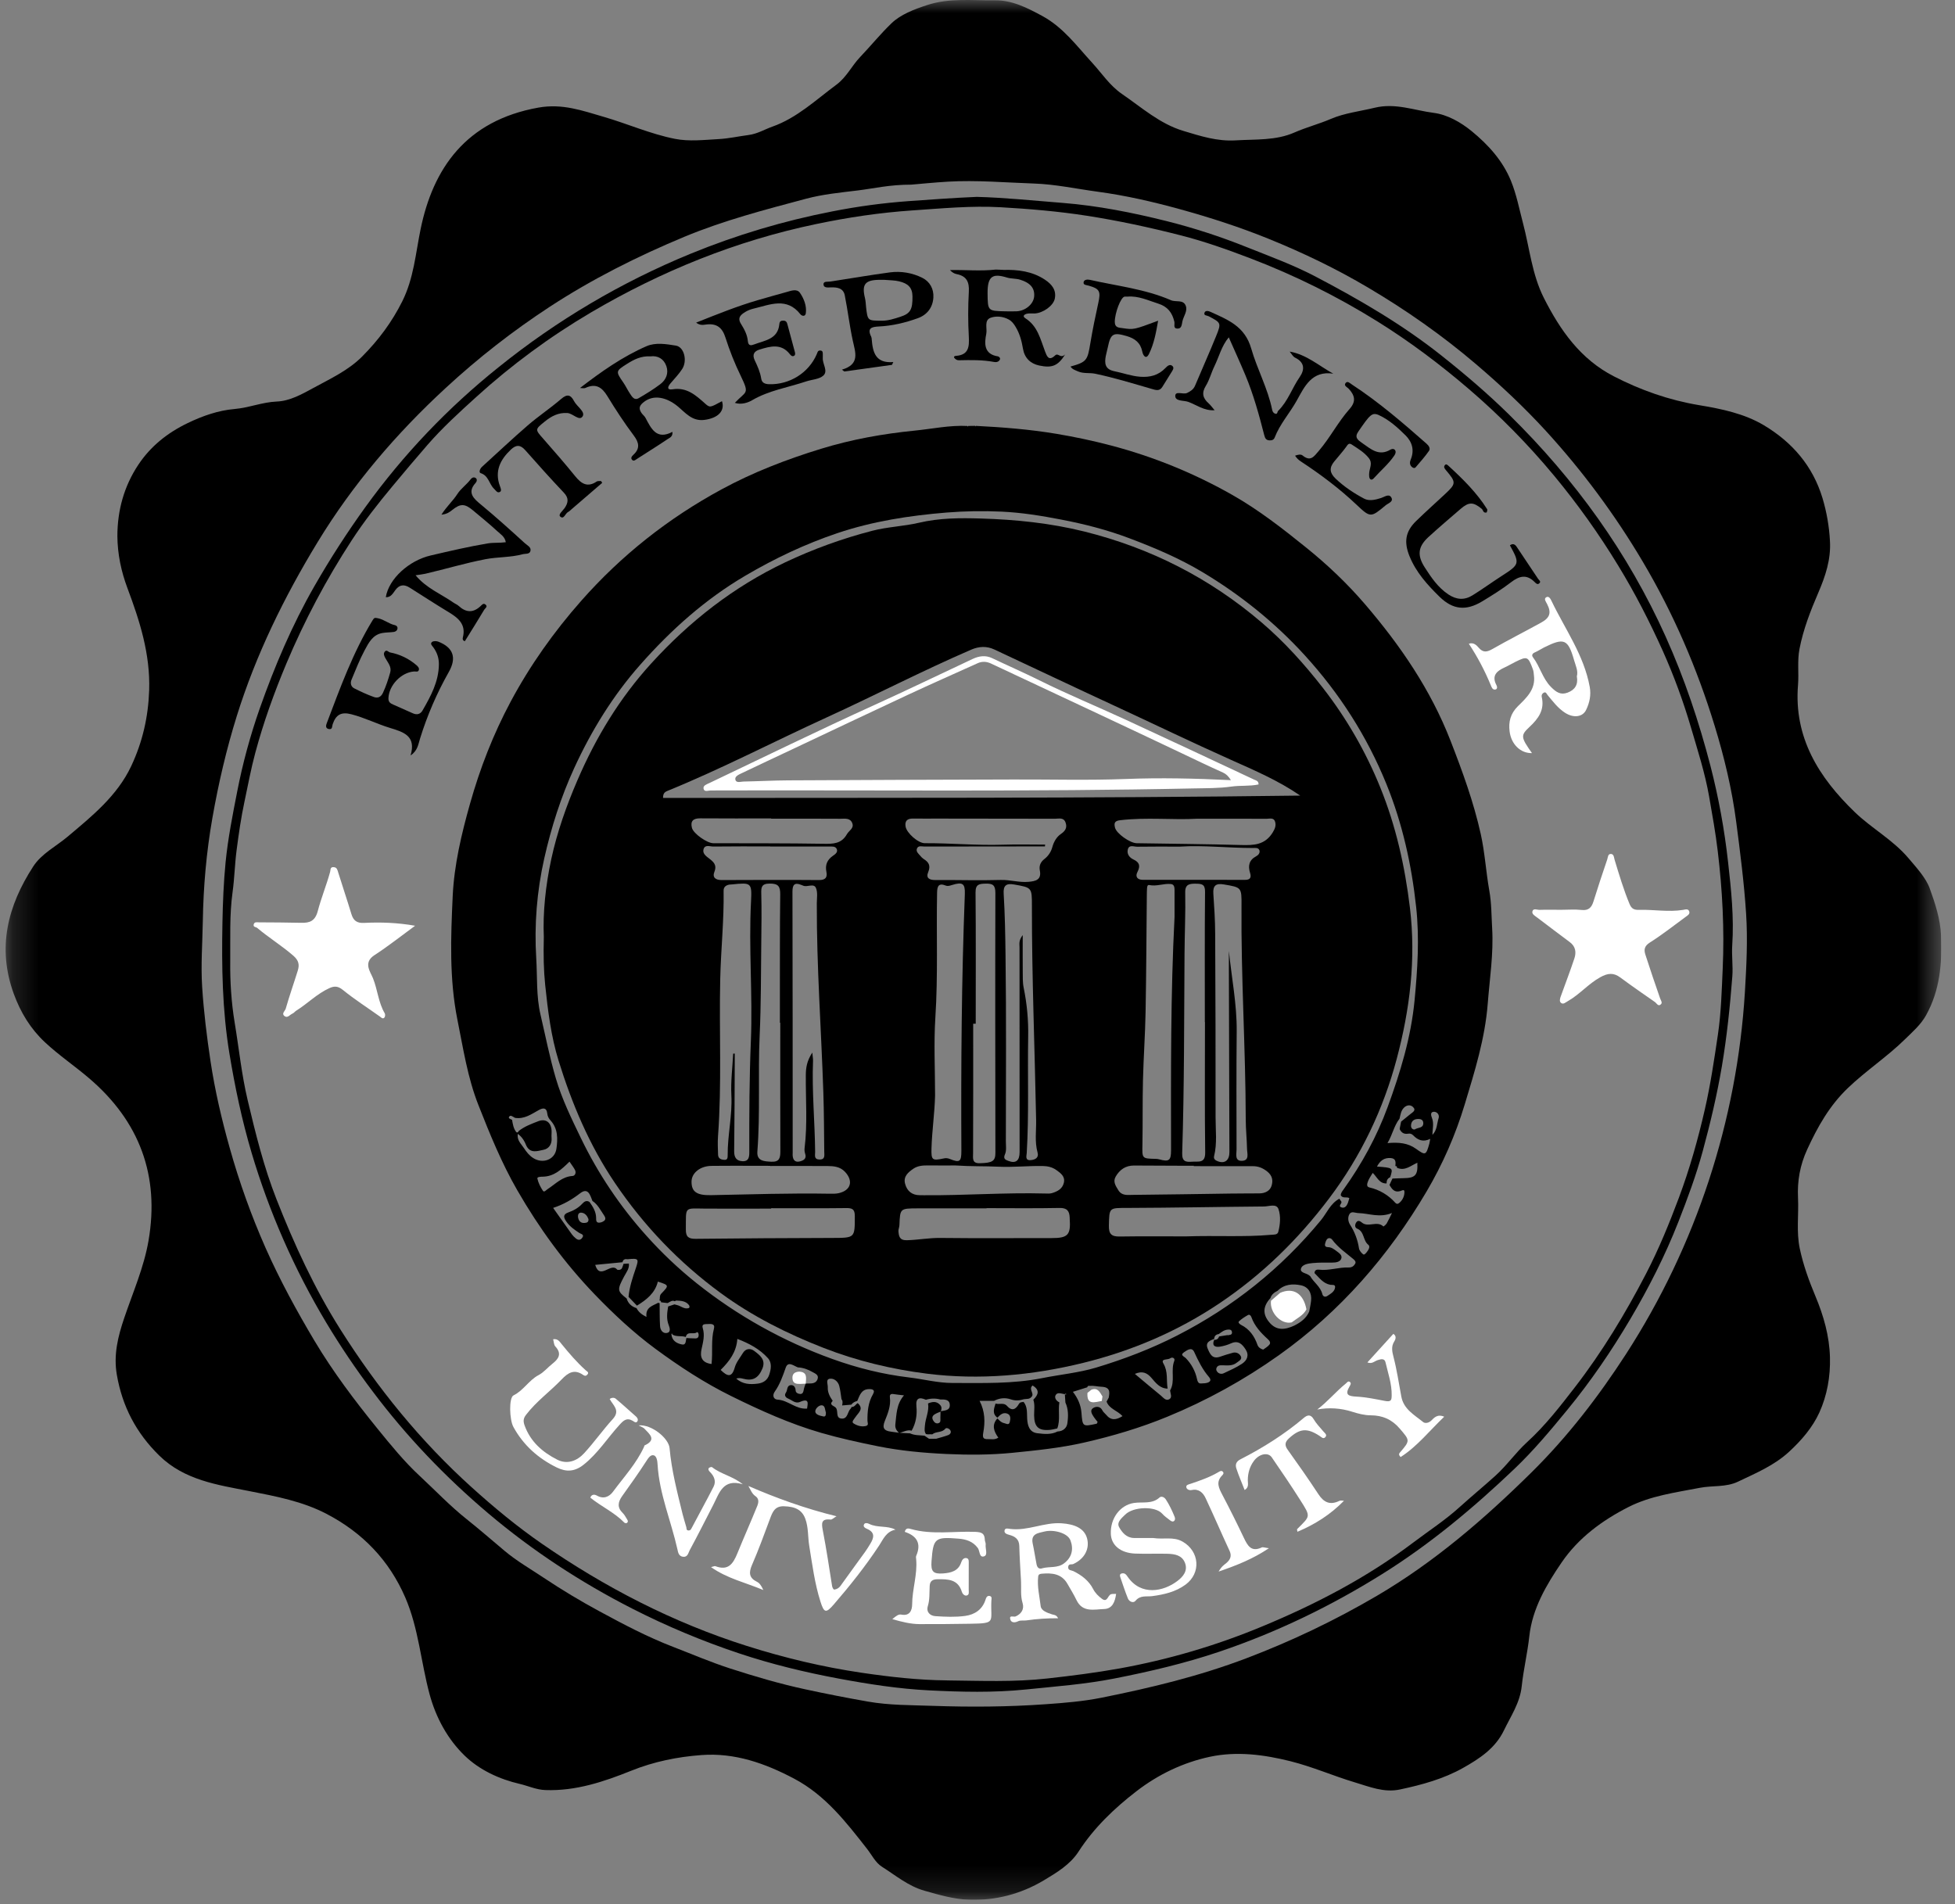 <svg xmlns="http://www.w3.org/2000/svg" width="77" height="75" viewBox="0 0 77 75" fill="none"><rect x="0" y="0" width="77" height="75" fill="#808080" stroke="none"/><g clip-path="url(#clip0_2178_242)"><mask id="mask0_2178_242" style="mask-type:luminance" maskUnits="userSpaceOnUse" x="0" y="0" width="77" height="75"><path d="M76.46 0H0.223V74.833H76.46V0Z" fill="white"></path></mask><g mask="url(#mask0_2178_242)"><path d="M4.623 21.118C4.624 20.101 4.887 19.15 5.448 18.306C5.931 17.58 6.592 17.049 7.396 16.663C7.989 16.378 8.603 16.165 9.235 16.111C9.806 16.062 10.329 15.84 10.906 15.816C11.412 15.796 11.884 15.532 12.338 15.284C13.013 14.916 13.718 14.593 14.268 14.039C14.906 13.397 15.437 12.687 15.846 11.865C16.296 10.961 16.368 9.992 16.564 9.035C17.053 6.641 18.348 4.748 21.208 4.238C22.152 4.07 22.941 4.359 23.774 4.601C24.717 4.875 25.624 5.281 26.588 5.47C27.142 5.579 27.726 5.511 28.299 5.479C28.706 5.457 29.09 5.369 29.483 5.318C29.835 5.272 30.108 5.099 30.416 4.99C31.391 4.646 32.13 3.937 32.941 3.338C33.344 3.04 33.545 2.595 33.877 2.247C34.295 1.809 34.684 1.328 35.115 0.915C35.472 0.572 35.989 0.373 36.505 0.203C37.398 -0.092 38.292 0.025 39.185 0.013C39.865 0.003 40.459 0.308 41.056 0.632C41.881 1.081 42.411 1.814 43.017 2.473C43.4 2.891 43.709 3.372 44.191 3.702C44.969 4.235 45.683 4.879 46.61 5.157C47.28 5.358 47.938 5.575 48.673 5.529C49.456 5.481 50.249 5.543 50.988 5.217C51.454 5.012 51.947 4.886 52.417 4.684C52.947 4.455 53.566 4.384 54.143 4.244C54.957 4.046 55.701 4.347 56.463 4.445C57.001 4.513 57.532 4.812 57.972 5.173C58.621 5.707 59.18 6.322 59.507 7.115C59.73 7.658 59.837 8.232 59.986 8.795C60.247 9.779 60.337 10.807 60.808 11.738C61.453 13.013 62.249 14.148 63.562 14.823C64.624 15.37 65.731 15.76 66.927 15.96C67.798 16.105 68.701 16.289 69.476 16.753C70.588 17.418 71.397 18.351 71.781 19.619C71.946 20.17 72.045 20.739 72.075 21.314C72.117 22.039 71.895 22.697 71.618 23.342C71.308 24.062 71.025 24.785 70.875 25.562C70.783 26.038 70.855 26.508 70.817 26.979C70.648 29.054 71.638 30.625 73.053 31.99C73.719 32.632 74.555 33.08 75.165 33.801C75.482 34.175 75.853 34.577 76.001 34.985C76.214 35.571 76.423 36.198 76.45 36.854C76.495 37.947 76.407 39.005 75.862 39.988C75.655 40.362 75.34 40.631 75.045 40.922C74.338 41.62 73.502 42.167 72.782 42.856C72.054 43.553 71.587 44.387 71.176 45.283C70.895 45.895 70.785 46.519 70.817 47.18C70.849 47.848 70.746 48.521 70.887 49.185C71.024 49.829 71.247 50.447 71.501 51.052C71.825 51.826 72.052 52.618 72.075 53.464C72.096 54.221 71.962 54.967 71.658 55.638C71.393 56.221 70.959 56.729 70.469 57.181C69.876 57.728 69.155 58.027 68.449 58.364C67.977 58.589 67.45 58.508 66.953 58.604C65.995 58.79 65.015 58.916 64.138 59.362C63.102 59.889 62.168 60.577 61.507 61.544C60.904 62.426 60.352 63.367 60.234 64.45C60.162 65.113 60.005 65.759 59.935 66.417C59.866 67.078 59.504 67.599 59.231 68.165C58.894 68.864 58.275 69.271 57.633 69.633C56.858 70.071 56.003 70.304 55.134 70.488C54.507 70.62 53.937 70.379 53.365 70.208C52.51 69.952 51.69 69.59 50.821 69.373C49.778 69.113 48.716 68.974 47.658 69.198C46.597 69.424 45.617 69.896 44.762 70.555C43.889 71.228 43.09 71.991 42.481 72.932C42.15 73.445 41.619 73.764 41.108 74.069C40.21 74.603 39.218 74.865 38.171 74.83C37.572 74.81 36.993 74.64 36.413 74.476C35.77 74.293 35.282 73.876 34.743 73.535C34.478 73.368 34.342 73.071 34.152 72.829C33.326 71.774 32.51 70.714 31.282 70.063C30.135 69.455 28.938 69.034 27.63 69.131C26.686 69.201 25.755 69.388 24.86 69.749C23.78 70.183 22.677 70.553 21.479 70.51C21.119 70.497 20.803 70.345 20.467 70.267C19.663 70.081 18.884 69.717 18.305 69.158C17.634 68.51 17.172 67.665 16.921 66.741C16.578 65.474 16.489 64.142 15.961 62.922C15.327 61.46 14.285 60.376 12.871 59.636C11.91 59.133 10.871 58.941 9.815 58.733C8.565 58.487 7.264 58.306 6.272 57.334C5.363 56.443 4.817 55.399 4.602 54.153C4.465 53.363 4.647 52.64 4.896 51.906C5.236 50.904 5.667 49.923 5.848 48.88C6.294 46.313 5.498 44.168 3.508 42.471C2.94 41.986 2.319 41.567 1.771 41.055C1.2 40.522 0.816 39.888 0.546 39.156C-0.123 37.334 0.302 35.68 1.308 34.13C1.635 33.625 2.209 33.339 2.668 32.952C3.624 32.147 4.617 31.349 5.169 30.174C5.612 29.229 5.84 28.246 5.875 27.189C5.922 25.765 5.506 24.464 5.02 23.168C4.771 22.505 4.63 21.826 4.623 21.119L4.64 21.119L4.623 21.118ZM35.893 7.273C35.03 7.272 34.406 7.426 33.774 7.503C33.096 7.585 32.408 7.652 31.751 7.827C30.129 8.26 28.504 8.682 26.945 9.331C25.099 10.1 23.322 10.993 21.649 12.086C20.2 13.034 18.832 14.102 17.56 15.277C15.605 17.08 13.891 19.084 12.509 21.355C11.194 23.516 10.085 25.775 9.328 28.198C8.916 29.518 8.605 30.859 8.365 32.221C8.128 33.569 8.01 34.924 7.988 36.29C7.973 37.153 7.907 38.02 7.962 38.879C8.026 39.857 8.145 40.833 8.292 41.805C8.466 42.959 8.731 44.092 9.046 45.213C9.424 46.563 9.898 47.885 10.465 49.167C11.026 50.428 11.682 51.631 12.386 52.813C13.114 54.034 13.969 55.166 14.862 56.268C15.389 56.917 15.922 57.573 16.533 58.139C17.145 58.707 17.72 59.315 18.38 59.84C18.886 60.242 19.378 60.672 19.877 61.09C20.354 61.491 20.894 61.8 21.409 62.144C22.123 62.62 22.859 63.063 23.616 63.472C24.557 63.982 25.501 64.48 26.505 64.867C27.251 65.154 27.986 65.471 28.749 65.718C29.723 66.033 30.701 66.322 31.705 66.539C32.531 66.718 33.362 66.881 34.191 67.026C35.025 67.173 35.888 67.163 36.739 67.193C38.221 67.244 39.702 67.235 41.184 67.129C41.921 67.078 42.665 67.016 43.376 66.874C45.315 66.486 47.237 66.024 49.097 65.316C50.873 64.642 52.588 63.821 54.226 62.861C56.493 61.532 58.463 59.83 60.321 57.996C61.745 56.59 62.96 55.009 64.046 53.331C66.803 49.06 68.414 44.152 68.725 39.079C68.786 38.052 68.84 37.02 68.772 35.979C68.693 34.765 68.538 33.566 68.381 32.363C68.214 31.083 67.913 29.831 67.537 28.6C66.844 26.333 65.914 24.169 64.701 22.122C63.61 20.278 62.331 18.553 60.885 16.972C60.03 16.038 59.106 15.173 58.139 14.348C56.809 13.214 55.389 12.218 53.889 11.331C52.634 10.588 51.323 9.957 49.969 9.408C48.824 8.943 47.652 8.565 46.464 8.238C45.401 7.945 44.33 7.699 43.23 7.551C42.394 7.438 41.56 7.257 40.721 7.229C39.596 7.191 38.469 7.09 37.342 7.155C36.785 7.188 36.23 7.245 35.893 7.273Z" fill="black"></path><path d="M38.472 7.755C39.525 7.781 40.687 7.899 41.852 7.992C43.243 8.102 44.603 8.374 45.944 8.708C47.019 8.978 48.075 9.321 49.103 9.734C50.014 10.098 50.938 10.435 51.805 10.889C53.533 11.796 55.218 12.772 56.757 13.992C57.695 14.735 58.603 15.51 59.453 16.347C62.036 18.887 64.123 21.777 65.61 25.089C66.349 26.736 66.918 28.431 67.371 30.178C67.691 31.423 67.922 32.688 68.063 33.965C68.185 35.047 68.3 36.138 68.226 37.235C68.199 37.64 68.261 38.051 68.23 38.455C68.139 39.642 68.017 40.823 67.818 42.002C67.626 43.132 67.364 44.241 67.064 45.344C66.805 46.296 66.461 47.221 66.101 48.139C65.579 49.467 64.933 50.737 64.207 51.965C63.471 53.211 62.657 54.406 61.736 55.527C61.074 56.334 60.406 57.135 59.649 57.856C58.037 59.392 56.34 60.814 54.439 62.002C52.413 63.268 50.281 64.298 48.023 65.061C46.676 65.516 45.29 65.841 43.891 66.116C42.737 66.343 41.573 66.428 40.408 66.548C39.136 66.678 37.857 66.647 36.592 66.583C35.407 66.524 34.222 66.34 33.044 66.121C31.709 65.872 30.392 65.554 29.111 65.126C27.67 64.646 26.267 64.058 24.913 63.369C22.875 62.329 20.971 61.083 19.23 59.61C17.54 58.179 16.01 56.582 14.676 54.805C14.02 53.937 13.411 53.034 12.851 52.101C11.594 50.001 10.606 47.753 9.909 45.407C9.527 44.121 9.253 42.813 9.035 41.491C8.754 39.785 8.728 38.069 8.761 36.345C8.776 35.549 8.808 34.757 8.885 33.966C8.978 33.022 9.164 32.091 9.346 31.161C9.561 30.059 9.856 28.975 10.227 27.916C10.814 26.25 11.504 24.621 12.387 23.082C13.001 22.012 13.67 20.974 14.392 19.973C15.89 17.9 17.638 16.064 19.637 14.465C21.928 12.617 24.475 11.112 27.199 9.995C29 9.257 30.87 8.698 32.781 8.327C33.778 8.13 34.787 7.994 35.801 7.921C36.652 7.862 37.503 7.796 38.472 7.755ZM37.31 66.191C38.627 66.205 39.942 66.262 41.259 66.114C42.21 66.008 43.159 65.888 44.099 65.719C46.023 65.371 47.903 64.818 49.708 64.067C51.813 63.194 53.833 62.145 55.662 60.761C56.275 60.298 56.923 59.878 57.492 59.361C57.954 58.943 58.435 58.547 58.898 58.129C59.355 57.716 59.701 57.211 60.15 56.802C60.862 56.153 61.446 55.397 62.03 54.642C63.11 53.243 64.018 51.738 64.831 50.172C65.333 49.203 65.744 48.197 66.124 47.181C66.549 46.045 66.879 44.874 67.149 43.691C67.371 42.722 67.516 41.738 67.662 40.753C67.79 39.886 67.812 39.017 67.851 38.151C67.921 36.609 67.84 35.068 67.656 33.53C67.57 32.803 67.439 32.082 67.314 31.365C67.155 30.457 66.869 29.568 66.608 28.68C66.304 27.638 65.929 26.619 65.486 25.628C64.969 24.479 64.395 23.359 63.735 22.279C62.982 21.041 62.14 19.86 61.216 18.744C60.196 17.514 59.073 16.372 57.861 15.331C56.721 14.354 55.529 13.456 54.256 12.664C52.669 11.675 50.99 10.841 49.243 10.174C48.34 9.83 47.434 9.507 46.503 9.27C45.283 8.959 44.053 8.692 42.803 8.498C41.674 8.323 40.543 8.228 39.409 8.163C38.251 8.098 37.095 8.21 35.938 8.288C34.661 8.375 33.406 8.562 32.157 8.823C28.998 9.481 26.049 10.677 23.278 12.306C21.66 13.26 20.144 14.377 18.755 15.639C18.088 16.244 17.424 16.849 16.834 17.528C16.372 18.059 15.918 18.6 15.468 19.14C14.893 19.83 14.338 20.537 13.854 21.281C12.852 22.82 11.99 24.445 11.279 26.138C10.798 27.286 10.376 28.456 10.054 29.657C9.884 30.288 9.766 30.932 9.63 31.571C9.494 32.204 9.403 32.843 9.319 33.485C9.247 34.037 9.236 34.594 9.16 35.141C9.034 36.049 9.077 36.962 9.068 37.866C9.059 38.663 9.11 39.479 9.243 40.282C9.412 41.3 9.515 42.325 9.754 43.334C10.066 44.652 10.39 45.963 10.886 47.228C11.587 49.014 12.384 50.751 13.414 52.378C14.867 54.675 16.562 56.766 18.587 58.593C19.458 59.379 20.361 60.127 21.32 60.791C23.821 62.523 26.502 63.911 29.418 64.834C30.899 65.303 32.398 65.662 33.936 65.889C35.056 66.054 36.175 66.181 37.308 66.19L37.306 66.207L37.31 66.191Z" fill="black"></path><path d="M37.306 66.191L37.307 66.191L37.305 66.207L37.306 66.191Z" fill="white"></path><path d="M38.42 16.774C39.486 16.828 40.546 16.911 41.604 17.087C42.33 17.209 43.041 17.359 43.751 17.546C45.427 17.986 47.038 18.643 48.545 19.5C49.584 20.091 50.52 20.822 51.447 21.57C52.29 22.249 53.074 22.996 53.771 23.81C55.155 25.426 56.348 27.165 57.13 29.176C57.6 30.383 58.041 31.592 58.321 32.852C58.484 33.584 58.526 34.341 58.658 35.081C58.747 35.574 58.741 36.072 58.77 36.566C58.829 37.56 58.673 38.546 58.596 39.536C58.489 40.912 58.082 42.205 57.689 43.506C57.327 44.703 56.823 45.854 56.188 46.932C54.695 49.465 52.789 51.663 50.369 53.382C49 54.355 47.525 55.169 45.971 55.807C44.909 56.244 43.811 56.569 42.695 56.823C41.766 57.035 40.819 57.131 39.87 57.226C39.001 57.312 38.133 57.311 37.27 57.272C36.371 57.23 35.47 57.147 34.579 56.968C33.826 56.816 33.075 56.652 32.34 56.439C31.115 56.084 29.954 55.56 28.81 54.996C27.747 54.472 26.759 53.825 25.813 53.128C24.956 52.496 24.171 51.762 23.428 50.991C22.236 49.752 21.235 48.377 20.377 46.889C19.757 45.814 19.294 44.673 18.842 43.526C18.416 42.446 18.245 41.304 18.017 40.173C17.692 38.555 17.755 36.921 17.83 35.3C17.887 34.072 18.174 32.858 18.511 31.663C18.904 30.266 19.426 28.924 20.108 27.647C20.875 26.211 21.812 24.89 22.893 23.665C24.475 21.872 26.32 20.415 28.418 19.277C29.662 18.602 30.976 18.096 32.336 17.678C33.549 17.306 34.771 17.087 36.024 16.962C36.719 16.893 37.405 16.743 38.109 16.779C38.108 16.779 38.118 16.8 38.118 16.8L38.126 16.778L38.406 16.774C38.406 16.774 38.413 16.796 38.413 16.796L38.42 16.774ZM36.69 56.674L36.873 56.672C37.031 56.626 37.191 56.585 37.344 56.529C37.411 56.504 37.471 56.439 37.44 56.36C37.404 56.269 37.274 56.224 37.234 56.274C37.097 56.447 36.867 56.372 36.721 56.497L36.627 56.496L36.516 56.498C36.513 56.495 36.51 56.493 36.507 56.491C36.504 56.49 36.5 56.489 36.496 56.488C36.492 56.488 36.489 56.489 36.485 56.49C36.482 56.491 36.479 56.493 36.476 56.495C36.393 56.39 36.42 56.274 36.429 56.153C36.45 55.859 36.603 55.584 36.552 55.281C36.722 55.21 36.886 55.183 37.027 55.34C37.103 55.42 37.087 55.509 37.053 55.6C36.977 55.633 36.898 55.66 36.827 55.702C36.732 55.757 36.689 55.835 36.751 55.945C36.797 56.026 36.861 56.086 36.956 56.061C37.069 56.031 37.033 55.926 37.038 55.846C37.043 55.761 37.043 55.676 37.044 55.591C37.198 55.553 37.414 55.571 37.409 55.346C37.405 55.12 37.207 55.123 37.037 55.125C36.85 55.075 36.653 55.079 36.468 55.136C36.203 55.019 36.062 55.072 36.094 55.394C36.128 55.731 36.075 56.056 35.906 56.355C35.728 56.303 35.578 56.411 35.415 56.443C35.306 56.352 35.246 56.248 35.265 56.096C35.312 55.706 35.305 55.306 35.605 54.963C35.437 54.943 35.317 54.932 35.198 54.913C35.085 54.894 35.035 54.93 35.05 55.047C35.093 55.383 34.963 55.687 34.845 55.984C34.736 56.259 34.833 56.361 35.091 56.392C35.2 56.406 35.308 56.423 35.416 56.438L35.843 56.459C36.024 56.545 36.222 56.53 36.413 56.552C36.473 56.593 36.534 56.634 36.594 56.675C36.626 56.674 36.658 56.674 36.69 56.674ZM48.017 52.642L48.356 52.588L48.36 52.605L48.365 52.59C48.45 52.583 48.546 52.577 48.52 52.455C48.501 52.366 48.422 52.367 48.348 52.374C48.21 52.387 48.109 52.472 48.003 52.548C47.89 52.563 47.827 52.626 47.821 52.741C47.64 52.807 47.463 52.881 47.569 53.128C47.656 53.331 47.745 53.541 48.04 53.445C48.211 53.389 48.382 53.33 48.556 53.285C48.617 53.268 48.681 53.273 48.738 53.297C48.795 53.322 48.843 53.366 48.871 53.422C48.935 53.548 48.79 53.612 48.712 53.674C48.549 53.807 48.344 53.785 48.149 53.778C48.045 53.775 47.95 53.78 47.91 53.892C47.889 53.952 47.915 54.009 47.963 54.056C47.994 54.086 48.034 54.105 48.077 54.111C48.12 54.117 48.163 54.11 48.202 54.09C48.445 53.977 48.693 53.867 48.915 53.72C49.116 53.589 49.211 53.386 49.06 53.154C48.929 52.951 48.776 52.786 48.491 52.912C48.347 52.977 48.194 53.022 48.038 53.046C47.837 53.074 47.727 52.995 47.823 52.774C47.925 52.783 47.983 52.731 48.017 52.642ZM26.564 51.379C26.6 51.389 26.636 51.398 26.671 51.407C26.82 51.444 26.947 51.573 27.114 51.529C27.178 51.512 27.159 51.437 27.134 51.405C27.01 51.246 26.826 51.237 26.645 51.228C26.622 51.226 26.599 51.245 26.577 51.254C26.462 51.201 26.385 51.288 26.295 51.328L26.037 51.297C26.039 51.252 26.017 51.229 25.973 51.224C26.006 51.138 25.962 51.042 26.046 50.955C26.36 50.63 26.354 50.625 25.91 50.482C25.799 50.939 25.46 51.199 25.087 51.429L24.756 51.083C24.791 50.7 24.912 50.338 25.035 49.977C25.171 49.576 25.156 49.559 24.718 49.601C24.617 49.582 24.542 49.608 24.517 49.719L23.443 49.823C23.63 50.446 24.065 49.702 24.307 50.01C24.32 50.027 24.455 50.038 24.497 49.953C24.521 49.898 24.541 49.84 24.559 49.782L24.769 49.771C24.793 49.968 24.671 50.112 24.587 50.27C24.302 50.803 24.307 50.854 24.681 51.147C24.741 51.344 24.875 51.466 25.07 51.527C25.15 51.679 25.273 51.781 25.462 51.873C25.415 51.483 25.717 51.434 25.938 51.309L25.952 51.334L25.98 51.326C25.984 51.628 25.979 51.931 25.997 52.233C26.006 52.389 26.104 52.535 26.27 52.505C26.431 52.475 26.379 52.298 26.341 52.204C26.24 51.954 26.274 51.709 26.316 51.461L26.564 51.379ZM41.941 54.928C41.955 54.914 42.019 54.957 41.982 54.891C41.982 54.889 41.947 54.906 41.929 54.915C41.804 54.898 41.645 54.821 41.574 54.96C41.523 55.061 41.602 55.183 41.725 55.239C41.669 55.579 41.769 55.931 41.642 56.266C41.546 56.285 41.451 56.313 41.354 56.322C40.904 56.364 40.735 56.204 40.73 55.751C40.728 55.545 40.767 55.336 40.699 55.134C40.909 54.93 40.955 54.743 40.667 54.574C40.493 54.733 40.764 54.889 40.623 55.027C40.544 55.12 40.432 55.099 40.33 55.114C40.157 55.169 39.991 55.182 39.81 55.12C39.589 55.043 39.363 55.069 39.152 55.179H38.582C38.801 55.604 38.801 56.022 38.728 56.425C38.689 56.64 38.731 56.692 38.917 56.687C39.044 56.684 39.179 56.723 39.32 56.628C39.142 56.382 39.05 56.128 39.284 55.87C39.359 55.945 39.425 56.03 39.541 56.054C39.629 56.072 39.737 56.158 39.772 56.01C39.803 55.886 39.82 55.727 39.656 55.676C39.5 55.627 39.385 55.733 39.285 55.843C39.067 55.683 39.151 55.483 39.21 55.286C39.356 55.331 39.538 55.24 39.656 55.373C39.86 55.603 40.008 55.513 40.13 55.302C40.179 55.219 40.249 55.236 40.315 55.22C40.475 55.417 40.443 55.654 40.456 55.883C40.471 56.155 40.546 56.419 40.86 56.455C41.122 56.486 41.399 56.517 41.653 56.386C41.866 56.38 42.014 56.248 42.039 56.067C42.078 55.794 42.085 55.509 41.962 55.245L41.941 54.928ZM26.443 52.545C26.46 52.803 26.646 52.917 26.859 52.958C27.03 52.991 27.003 52.812 27.034 52.705C27.155 52.711 27.276 52.721 27.397 52.72C27.488 52.719 27.524 52.655 27.518 52.572C27.515 52.526 27.487 52.448 27.439 52.483C27.308 52.58 27.069 52.413 27.01 52.664C26.838 52.602 26.641 52.671 26.478 52.563C26.484 52.523 26.47 52.522 26.443 52.545ZM43.668 55.054C43.713 54.817 43.722 54.637 43.378 54.624C43.232 54.618 43.079 54.574 42.924 54.591C42.874 54.578 42.836 54.588 42.823 54.645L42.257 54.823C42.443 55.063 42.569 55.332 42.594 55.641C42.638 56.2 42.638 56.201 43.192 56.08C43.206 56.077 43.213 56.043 43.231 56.009C43.183 55.948 43.127 55.885 43.081 55.815C43.008 55.702 42.912 55.554 43.053 55.464C43.158 55.396 43.335 55.377 43.423 55.561C43.453 55.624 43.519 55.669 43.565 55.726C43.755 55.962 43.964 55.937 44.211 55.78C44.007 55.558 43.688 55.497 43.584 55.209L43.668 55.054ZM33.543 55.419C33.66 55.428 33.699 55.315 33.781 55.269C34.04 55.495 33.804 55.649 33.695 55.816C33.642 55.897 33.527 56.006 33.611 56.062C33.745 56.151 33.916 56.21 34.094 56.172C34.232 56.142 34.167 56.038 34.166 55.965C34.162 55.6 34.192 55.246 34.382 54.92C34.491 54.734 34.343 54.712 34.215 54.717C33.922 54.728 33.857 54.971 33.765 55.182C33.672 55.207 33.588 55.247 33.531 55.329L33.169 55.36C33.184 55.275 33.204 55.189 33.143 55.112C33.114 54.938 33.1 54.759 33.054 54.589C33.005 54.407 32.843 54.282 32.678 54.309C32.514 54.336 32.609 54.527 32.603 54.647C32.593 54.85 32.687 55.018 32.797 55.178C32.641 55.347 32.84 55.367 32.91 55.441C33.039 55.562 32.889 55.853 33.141 55.877C33.397 55.901 33.375 55.607 33.506 55.482C33.521 55.463 33.534 55.442 33.543 55.419ZM50.037 51.132C49.74 51.459 49.726 51.759 49.987 52.078C50.276 52.432 50.618 52.38 50.978 52.214C51.228 52.089 51.446 51.93 51.564 51.665C51.59 51.523 51.622 51.383 51.638 51.24C51.674 50.93 51.532 50.689 51.24 50.628C50.921 50.56 50.582 50.58 50.322 50.842C50.194 50.907 50.081 50.986 50.037 51.132ZM46.085 54.772C46.298 54.406 46.1 53.982 46.251 53.603C46.292 53.499 46.172 53.442 46.093 53.502C45.999 53.574 45.701 53.502 45.824 53.712C46.012 54.035 45.932 54.371 45.989 54.697C45.688 54.694 45.523 54.475 45.355 54.279C45.181 54.075 44.996 53.988 44.698 54.117C45.055 54.416 45.385 54.696 45.721 54.97C45.819 55.05 45.92 55.2 46.061 55.111C46.179 55.036 46.095 54.888 46.085 54.772ZM54.611 46.615C54.322 46.626 54.236 46.357 54.066 46.2C53.997 46.319 53.923 46.417 53.882 46.528C53.852 46.608 53.801 46.742 53.935 46.773C54.33 46.862 54.687 47.074 54.955 47.377C55.037 47.468 55.111 47.383 55.135 47.362C55.193 47.309 55.239 47.245 55.27 47.173C55.301 47.101 55.317 47.024 55.315 46.945C55.315 46.827 55.214 46.898 55.152 46.916C54.924 46.985 54.82 46.837 54.726 46.673L54.843 46.423C54.987 46.418 55.131 46.41 55.276 46.408C55.745 46.404 55.851 46.287 55.823 45.801L55.853 45.814L55.826 45.8C55.568 45.907 55.341 46.14 55.021 45.998C55.027 45.951 55.009 45.926 54.958 45.932C54.973 45.781 54.989 45.63 54.771 45.615C54.514 45.598 54.354 45.722 54.234 45.951C54.872 45.998 54.872 45.998 54.755 46.371C54.645 46.416 54.61 46.505 54.611 46.615ZM55.121 44.068C54.904 44.342 54.85 44.685 54.648 45.026C55.095 44.987 55.453 45.022 55.77 45.25C56.144 45.52 56.166 45.509 56.295 45.053C56.309 45.003 56.314 44.95 56.33 44.859C56.049 45.001 55.839 44.904 55.663 44.723C55.595 44.653 55.533 44.644 55.45 44.657C55.297 44.68 55.192 44.614 55.129 44.476L55.127 44.465C55.146 44.37 55.165 44.275 55.184 44.18C55.306 44.082 55.428 43.985 55.548 43.885C55.636 43.811 55.792 43.739 55.653 43.605C55.546 43.501 55.398 43.527 55.291 43.636C55.177 43.754 55.16 43.917 55.121 44.068ZM23.221 47.347C23.355 47.535 23.476 47.729 23.479 47.971C23.48 48.056 23.472 48.159 23.591 48.161C23.663 48.159 23.733 48.134 23.791 48.09C23.882 48.022 23.831 47.93 23.785 47.863C23.649 47.666 23.544 47.444 23.335 47.306C23.246 47.082 23.166 46.758 22.848 47.004C22.529 47.25 22.195 47.444 21.786 47.579C22.045 47.946 22.281 48.283 22.522 48.618C22.565 48.676 22.616 48.729 22.673 48.775C22.757 48.846 22.845 48.867 22.926 48.764C23.036 48.623 22.874 48.605 22.82 48.568C22.626 48.44 22.44 48.312 22.303 48.113C22.186 47.944 22.176 47.831 22.387 47.756C22.595 47.682 22.78 47.58 22.931 47.416C23.004 47.337 23.099 47.262 23.221 47.347ZM51.774 50.146C51.779 50.034 51.85 50.001 51.947 50.012C52.341 50.059 52.72 49.913 53.109 49.926C53.243 49.931 53.318 49.873 53.374 49.78C53.418 49.705 53.36 49.642 53.302 49.594C53.013 49.352 52.699 49.138 52.47 48.831C52.42 48.764 52.334 48.75 52.278 48.8C52.23 48.844 52.207 48.925 52.19 48.993C52.167 49.086 52.221 49.125 52.311 49.126C52.44 49.127 52.538 49.204 52.634 49.275C52.74 49.355 52.888 49.445 52.821 49.593C52.768 49.709 52.616 49.733 52.478 49.733C52.221 49.732 51.963 49.728 51.708 49.751C51.526 49.767 51.282 49.803 51.239 49.978C51.199 50.143 51.467 50.144 51.577 50.247C51.586 50.255 51.595 50.262 51.605 50.27C51.745 50.518 52.011 50.679 52.083 50.978C52.1 51.048 52.175 51.117 52.281 51.046C52.412 50.957 52.565 50.88 52.584 50.709C52.598 50.583 52.47 50.62 52.395 50.607C52.111 50.555 51.96 50.328 51.774 50.146ZM31.425 53.861C31.261 53.801 31.042 53.603 30.948 53.868C30.831 54.2 30.72 54.525 30.515 54.815C30.41 54.964 30.463 55.123 30.628 55.132C31.048 55.155 31.344 55.521 31.788 55.484C31.81 55.296 31.892 55.054 31.507 55.222C31.326 55.301 31.19 55.148 31.04 55.088C30.96 55.056 30.87 54.974 30.954 54.855C31.022 54.76 30.986 54.584 31.132 54.562C31.248 54.544 31.33 54.627 31.336 54.763C31.34 54.869 31.438 54.901 31.513 54.908C31.617 54.917 31.642 54.826 31.658 54.735C31.672 54.654 31.706 54.577 31.731 54.498C31.792 54.496 31.853 54.493 31.914 54.494C32.049 54.494 32.162 54.449 32.203 54.315C32.252 54.157 32.115 54.109 32.011 54.049C31.83 53.944 31.637 53.872 31.425 53.861ZM20.284 44.032C20.212 43.996 20.117 43.911 20.063 43.974C19.993 44.055 20.109 44.078 20.167 44.108C20.199 44.281 20.222 44.456 20.339 44.598C20.385 44.62 20.411 44.601 20.423 44.556C20.654 44.369 20.931 44.269 21.201 44.164C21.493 44.051 21.702 44.208 21.724 44.525C21.731 44.622 21.715 44.721 21.724 44.817C21.747 45.063 21.623 45.247 21.409 45.29C21.181 45.335 20.894 45.451 20.733 45.134C20.663 44.957 20.575 44.795 20.394 44.661C20.354 44.921 20.527 45.055 20.632 45.218C20.733 45.372 20.842 45.515 21.004 45.617C21.379 45.853 21.852 45.684 21.915 45.25C21.97 44.865 21.98 44.461 21.688 44.138C21.612 44.053 21.567 43.976 21.554 43.858C21.529 43.628 21.395 43.628 21.217 43.727C20.927 43.888 20.648 44.091 20.284 44.032ZM52.752 47.217C52.778 47.253 52.805 47.289 52.828 47.327C52.875 47.404 52.673 47.51 52.842 47.562C52.964 47.599 53.042 47.502 53.084 47.393C53.11 47.327 53.125 47.258 53.145 47.192C53.035 47.131 52.887 47.217 52.809 47.084C52.808 46.992 52.862 46.928 52.913 46.858C53.635 45.852 54.228 44.768 54.652 43.612C55.151 42.249 55.575 40.866 55.715 39.398C55.832 38.172 55.91 36.959 55.777 35.729C55.596 34.06 55.239 32.444 54.605 30.882C53.837 28.995 52.759 27.312 51.389 25.811C50.214 24.522 48.867 23.439 47.37 22.541C46.45 21.989 45.466 21.573 44.466 21.196C43.6 20.869 42.706 20.641 41.792 20.465C41.014 20.315 40.235 20.189 39.452 20.153C38.728 20.119 38.002 20.131 37.28 20.189C35.811 20.31 34.371 20.532 32.976 21.002C31.712 21.429 30.517 21.994 29.362 22.673C27.774 23.605 26.433 24.809 25.231 26.167C24.15 27.387 23.297 28.77 22.615 30.256C22.09 31.401 21.711 32.594 21.436 33.814C21.145 35.105 21.039 36.431 21.121 37.752C21.166 38.488 21.118 39.23 21.286 39.957C21.483 40.8 21.649 41.653 21.894 42.482C22.134 43.296 22.509 44.063 22.879 44.829C23.553 46.225 24.421 47.519 25.457 48.672C26.062 49.349 26.723 49.975 27.433 50.542C29.039 51.823 30.845 52.832 32.778 53.528C33.755 53.881 34.765 54.134 35.803 54.257C36.376 54.325 36.937 54.476 37.52 54.475C38.701 54.474 39.877 54.517 41.052 54.283C41.757 54.142 42.491 54.073 43.172 53.869C44.264 53.54 45.337 53.131 46.361 52.607C48.563 51.479 50.454 49.973 52.026 48.064C52.261 47.777 52.4 47.404 52.752 47.217ZM28.384 53.961C28.645 54.217 28.823 54.281 28.939 53.866C28.996 53.662 29.146 53.483 29.26 53.295C29.373 53.108 29.562 53.105 29.701 53.209C29.92 53.373 30.171 53.555 30.03 53.902C29.873 54.287 29.645 54.41 29.263 54.306C29.171 54.281 29.088 54.272 28.997 54.302C29.251 54.527 29.541 54.542 29.857 54.499C30.081 54.468 30.228 54.35 30.293 54.16C30.368 53.942 30.413 53.685 30.247 53.499C29.925 53.138 29.503 52.916 29.041 52.739C29.005 53.253 28.731 53.617 28.384 53.961ZM54.825 47.78C54.329 47.98 53.918 47.793 53.502 47.783C53.373 47.78 53.226 47.692 53.148 47.827C53.077 47.95 53.093 48.113 53.175 48.242C53.356 48.523 53.475 48.84 53.525 49.17C53.538 49.256 53.614 49.346 53.685 49.404C53.734 49.444 53.789 49.371 53.828 49.325C53.901 49.236 53.98 49.101 53.893 49.032C53.676 48.862 53.745 48.514 53.455 48.397C53.347 48.353 53.362 48.224 53.423 48.142C53.484 48.059 53.561 48.09 53.637 48.154C53.886 48.368 54.238 48.067 54.488 48.312C54.536 48.283 54.578 48.244 54.612 48.199C54.679 48.085 54.733 47.963 54.825 47.78ZM22.43 45.757C22.116 46.065 21.823 46.34 21.382 46.349C21.297 46.351 21.15 46.352 21.165 46.424C21.203 46.593 21.286 46.758 21.383 46.904C21.433 46.98 21.512 46.876 21.565 46.841C21.878 46.64 22.137 46.346 22.55 46.321C22.652 46.315 22.7 46.191 22.648 46.088C22.594 45.981 22.516 45.886 22.43 45.757ZM49.752 53.161C49.831 53.1 49.933 53.047 49.997 52.965C50.056 52.89 50.006 52.814 49.933 52.748C49.661 52.501 49.413 52.235 49.287 51.88C49.264 51.816 49.213 51.765 49.151 51.8C49.026 51.871 48.9 51.95 48.797 52.049C48.751 52.093 48.828 52.159 48.878 52.185C49.212 52.352 49.406 52.629 49.526 52.972C49.558 53.064 49.636 53.128 49.752 53.161ZM28.025 53.728C28.079 53.254 27.999 52.791 28.119 52.338C28.174 52.129 27.998 52.148 27.865 52.154C27.762 52.158 27.626 52.145 27.679 52.315C27.767 52.6 27.69 52.868 27.631 53.144C27.567 53.437 27.627 53.676 28.025 53.728ZM47.358 54.491C47.638 54.489 47.744 54.388 47.621 54.245C47.362 53.946 47.197 53.605 47.034 53.252C46.936 53.04 46.745 53.19 46.631 53.267C46.466 53.378 46.636 53.428 46.705 53.498C46.926 53.724 47.079 54.008 47.145 54.318C47.182 54.491 47.243 54.506 47.358 54.491ZM56.418 44.702C56.607 44.514 56.59 44.262 56.662 44.042C56.672 44.013 56.674 43.981 56.668 43.95C56.663 43.919 56.65 43.89 56.63 43.865C56.611 43.841 56.586 43.821 56.557 43.809C56.529 43.796 56.497 43.791 56.466 43.793C56.321 43.804 56.367 43.951 56.397 44.027C56.487 44.253 56.418 44.474 56.418 44.702ZM55.719 44.49C55.848 44.403 56.055 44.447 56.058 44.246C56.059 44.107 55.959 44.071 55.836 44.077C55.658 44.085 55.573 44.19 55.575 44.352C55.576 44.439 55.643 44.5 55.719 44.49ZM32.529 55.635C32.489 55.538 32.505 55.363 32.369 55.354C32.243 55.346 32.103 55.499 32.111 55.601C32.12 55.727 32.299 55.765 32.424 55.792C32.531 55.815 32.526 55.719 32.529 55.635ZM23.177 48.018C23.129 47.892 23.044 47.782 22.904 47.767C22.775 47.753 22.75 47.869 22.771 47.968C22.798 48.095 22.874 48.182 23.023 48.172C23.119 48.166 23.189 48.138 23.177 48.018Z" fill="black"></path><path d="M16.349 36.465C15.799 36.867 15.292 37.27 14.75 37.622C14.295 37.918 14.585 38.272 14.69 38.532C14.873 38.986 14.901 39.488 15.154 39.915C15.178 39.956 15.171 40.049 15.14 40.082C15.073 40.152 15.017 40.081 14.958 40.038C14.473 39.692 13.969 39.37 13.508 38.996C13.313 38.837 13.17 38.833 12.971 38.923C12.484 39.145 12.112 39.533 11.665 39.812C11.614 39.844 11.575 39.902 11.521 39.924C11.417 39.967 11.327 40.119 11.202 40.021C11.079 39.924 11.228 39.82 11.254 39.731C11.397 39.228 11.573 38.733 11.728 38.233C11.798 38.004 11.773 37.835 11.549 37.641C11.096 37.25 10.588 36.936 10.133 36.553C10.083 36.51 9.968 36.523 9.991 36.417C10.018 36.301 10.124 36.331 10.203 36.331C10.756 36.334 11.309 36.336 11.861 36.349C12.204 36.358 12.413 36.277 12.517 35.883C12.652 35.367 12.858 34.867 13.001 34.349C13.026 34.258 12.998 34.142 13.149 34.157C13.272 34.168 13.289 34.263 13.319 34.36C13.489 34.909 13.674 35.453 13.84 36.004C13.917 36.261 14.056 36.367 14.337 36.353C14.993 36.32 15.651 36.342 16.349 36.465Z" fill="white"></path><path d="M61.483 35.837C61.753 35.837 62.026 35.814 62.293 35.843C62.571 35.874 62.687 35.743 62.76 35.51C62.936 34.953 63.114 34.398 63.305 33.847C63.331 33.772 63.326 33.622 63.459 33.638C63.57 33.651 63.568 33.786 63.594 33.87C63.772 34.454 63.945 35.038 64.18 35.604C64.26 35.798 64.362 35.845 64.557 35.839C65.135 35.822 65.712 35.934 66.292 35.84C66.371 35.827 66.507 35.777 66.537 35.917C66.557 36.012 66.463 36.064 66.394 36.114C65.927 36.455 65.472 36.816 64.984 37.124C64.764 37.263 64.742 37.408 64.806 37.605C64.992 38.181 65.186 38.755 65.386 39.327C65.415 39.408 65.485 39.493 65.418 39.558C65.31 39.663 65.251 39.519 65.183 39.471C64.726 39.154 64.268 38.837 63.821 38.505C63.551 38.304 63.324 38.329 63.03 38.492C62.558 38.753 62.214 39.172 61.749 39.436C61.66 39.486 61.578 39.569 61.493 39.511C61.405 39.452 61.44 39.336 61.474 39.243C61.653 38.747 61.841 38.255 62.008 37.755C62.089 37.512 62.06 37.281 61.827 37.109C61.398 36.792 60.976 36.467 60.551 36.147C60.464 36.081 60.333 36.012 60.354 35.908C60.384 35.758 60.539 35.843 60.636 35.839C60.918 35.829 61.201 35.837 61.483 35.837Z" fill="white"></path><path d="M60.339 29.665C59.882 29.676 59.521 29.311 59.458 28.814C59.409 28.429 59.493 28.106 59.785 27.817C60.118 27.488 60.488 27.157 60.416 26.607C60.405 26.524 60.406 26.445 60.374 26.361C60.185 25.855 60.156 25.838 59.682 26.073C59.54 26.143 59.404 26.226 59.259 26.292C58.947 26.434 58.74 26.615 58.941 26.991C58.969 27.044 58.988 27.152 58.885 27.162C58.785 27.172 58.752 27.076 58.718 26.995C58.483 26.423 58.193 25.874 57.852 25.357C58.031 25.294 58.15 25.406 58.236 25.508C58.413 25.719 58.568 25.687 58.787 25.562C59.419 25.201 60.07 24.872 60.707 24.52C61.05 24.33 61.11 24.129 60.931 23.786C60.884 23.695 60.802 23.594 60.892 23.531C60.996 23.459 61.065 23.58 61.105 23.664C61.639 24.78 62.385 25.801 62.613 27.054C62.673 27.381 62.607 27.682 62.47 27.965C62.331 28.251 61.97 28.289 61.641 28.076C61.359 27.895 61.163 27.629 60.953 27.377C60.917 27.334 60.889 27.23 60.793 27.291C60.766 27.306 60.744 27.33 60.731 27.358C60.719 27.386 60.716 27.418 60.722 27.448C60.844 27.962 60.592 28.308 60.236 28.639C59.88 28.969 59.904 29.048 60.339 29.665ZM62.106 26.642C62.164 26.428 62.06 26.224 62.002 26.02C61.759 25.168 61.608 25.108 60.809 25.506C60.689 25.567 60.577 25.644 60.453 25.697C60.348 25.742 60.318 25.814 60.38 25.894C60.659 26.258 60.753 26.727 61.093 27.065C61.292 27.264 61.465 27.386 61.743 27.282C62.036 27.171 62.163 26.965 62.106 26.642Z" fill="white"></path><path d="M16.171 29.756C16.397 28.993 15.91 28.84 15.369 28.675C14.854 28.519 14.368 28.272 13.844 28.136C13.447 28.032 13.231 28.143 13.102 28.53C13.072 28.62 13.1 28.744 12.949 28.716C12.798 28.688 12.846 28.55 12.872 28.481C13.397 27.098 13.899 25.705 14.675 24.432C14.74 24.324 14.766 24.329 14.886 24.353C15.131 24.402 15.316 24.575 15.555 24.625C15.611 24.637 15.667 24.688 15.655 24.76C15.642 24.842 15.577 24.884 15.502 24.893C15.356 24.912 15.208 24.908 15.064 24.933C14.678 24.999 14.519 25.322 14.362 25.614C14.163 25.985 14.009 26.381 13.846 26.771C13.789 26.906 13.818 27.049 13.959 27.118C14.209 27.243 14.465 27.363 14.728 27.456C14.87 27.505 14.999 27.47 15.082 27.292C15.204 27.031 15.292 26.761 15.369 26.488C15.432 26.265 15.274 26.1 15.177 25.92C15.138 25.848 15.092 25.758 15.147 25.678C15.223 25.566 15.294 25.686 15.367 25.7C15.751 25.773 16.109 25.946 16.404 26.203C16.459 26.251 16.518 26.312 16.497 26.388C16.472 26.485 16.378 26.444 16.311 26.449C15.802 26.483 15.32 26.993 15.299 27.498C15.292 27.661 15.381 27.708 15.497 27.758C15.753 27.87 16.009 27.985 16.265 28.099C16.424 28.169 16.558 28.131 16.642 27.985C16.967 27.42 17.279 26.85 17.286 26.17C17.289 25.917 17.214 25.702 17.067 25.498C17.029 25.446 16.921 25.355 17.02 25.284C17.075 25.244 17.191 25.247 17.262 25.274C17.864 25.509 17.991 25.918 17.674 26.474C17.205 27.303 16.827 28.179 16.545 29.089C16.475 29.312 16.453 29.568 16.171 29.756Z" fill="black"></path><path d="M35.268 60.253C34.9 60.326 34.783 60.639 34.626 60.877C34.087 61.694 33.48 62.457 32.842 63.196C32.533 63.554 32.457 63.535 32.316 63.092C32.087 62.373 31.993 61.626 31.872 60.884C31.815 60.531 31.845 60.166 31.717 59.822C31.59 59.48 31.33 59.342 30.873 59.331C30.509 59.322 30.424 59.567 30.324 59.834C30.099 60.441 29.875 61.05 29.618 61.644C29.489 61.942 29.499 62.15 29.807 62.303C29.907 62.352 29.976 62.436 30.065 62.631C29.345 62.33 28.645 62.178 28.004 61.728C28.108 61.703 28.147 61.681 28.173 61.69C28.678 61.881 28.871 61.608 29.044 61.182C29.298 60.557 29.574 59.941 29.827 59.315C29.895 59.147 29.88 59.02 29.754 58.933C29.612 58.835 29.565 58.684 29.476 58.533C30.587 59.013 31.719 59.424 32.947 59.725C32.838 59.788 32.772 59.861 32.714 59.855C32.342 59.815 32.352 59.996 32.407 60.281C32.548 61.008 32.657 61.742 32.773 62.474C32.784 62.542 32.831 62.619 32.862 62.613C32.91 62.607 32.956 62.59 32.998 62.566C33.039 62.541 33.075 62.507 33.103 62.468C33.427 62.014 33.757 61.566 34.083 61.113C34.153 61.016 34.214 60.912 34.277 60.81C34.421 60.576 34.476 60.363 34.152 60.223C34.079 60.191 33.975 60.138 34.036 60.036C34.069 59.981 34.157 59.986 34.234 60.025C34.559 60.19 34.945 60.081 35.268 60.253Z" fill="white"></path><path d="M22.844 15.283C23.675 14.644 24.518 14.048 25.465 13.636C25.823 13.481 26.243 13.552 26.622 13.614C26.947 13.667 27.08 14.211 26.868 14.537C26.737 14.74 26.564 14.916 26.407 15.102C26.293 15.236 26.258 15.372 26.495 15.334C27.052 15.246 27.406 15.571 27.771 15.896C27.961 16.064 27.965 16.059 28.436 15.801C28.561 16.19 28.278 16.472 27.74 16.54C27.25 16.601 26.993 16.25 26.678 15.994C26.281 15.672 25.747 15.502 25.325 15.862C25.157 16.005 25.169 16.113 25.262 16.261C25.308 16.332 25.384 16.384 25.423 16.458C25.65 16.887 25.858 17.341 26.485 17.011C26.503 17.209 26.369 17.246 26.29 17.3C25.897 17.566 25.492 17.815 25.093 18.073C25.032 18.113 24.962 18.18 24.901 18.118C24.829 18.045 24.878 17.979 24.951 17.91C25.211 17.668 25.175 17.439 24.963 17.157C24.588 16.657 24.244 16.132 23.919 15.598C23.705 15.247 23.461 15.094 23.061 15.279C23.001 15.307 22.917 15.283 22.844 15.283ZM25.619 14.037C25.253 14.016 24.972 14.159 24.709 14.325C24.239 14.62 24.247 14.628 24.552 15.071C24.648 15.21 24.719 15.367 24.814 15.507C24.893 15.624 24.979 15.786 25.157 15.683C25.449 15.513 25.74 15.335 26.009 15.131C26.236 14.959 26.342 14.7 26.246 14.423C26.143 14.126 25.902 14 25.619 14.037Z" fill="black"></path><path d="M39.516 10.632C40.093 10.617 40.649 10.684 41.147 11.011C41.42 11.191 41.611 11.414 41.546 11.757C41.492 12.044 41.081 12.332 40.749 12.348C40.651 12.352 40.55 12.336 40.456 12.356C40.358 12.376 40.245 12.447 40.389 12.539C40.872 12.846 40.978 13.365 41.161 13.844C41.233 14.03 41.304 14.241 41.557 14C41.684 13.88 41.762 14.142 41.953 13.961C41.669 14.412 41.439 14.506 40.928 14.397C40.579 14.323 40.351 14.094 40.291 13.736C40.24 13.432 40.163 13.142 40.002 12.876C39.932 12.758 39.855 12.654 39.732 12.586C39.502 12.459 39.232 12.439 39.017 12.517C38.751 12.613 38.888 12.937 38.846 13.147C38.772 13.514 38.739 13.951 39.304 14.037C39.344 14.044 39.416 14.103 39.378 14.172C39.331 14.256 39.242 14.274 39.154 14.258C38.696 14.171 38.234 14.181 37.772 14.191C37.688 14.193 37.634 14.155 37.58 14.09C37.561 14.029 37.618 14.02 37.658 14.017C38.153 13.978 38.179 13.66 38.158 13.26C38.125 12.674 38.125 12.087 38.158 11.501C38.183 11.107 38.072 10.872 37.671 10.795C37.581 10.777 37.497 10.725 37.414 10.638C38.02 10.624 38.623 10.687 39.221 10.618L39.224 10.618L39.514 10.63L39.516 10.632ZM39.599 12.263C39.747 12.263 39.894 12.269 40.041 12.262C40.391 12.245 40.703 11.979 40.731 11.682C40.762 11.351 40.58 11.144 40.191 11.021C40.016 10.965 39.832 10.984 39.667 10.934C39.113 10.765 38.89 10.853 38.897 11.558C38.905 12.248 38.901 12.248 39.599 12.263Z" fill="black"></path><path d="M16.368 22.66C16.793 23.172 17.367 23.392 17.852 23.732C17.922 23.781 18.007 23.813 18.069 23.87C18.356 24.134 18.639 24.146 18.927 23.875C18.979 23.826 19.034 23.75 19.113 23.806C19.231 23.89 19.105 23.961 19.072 24.016C18.823 24.434 18.564 24.845 18.309 25.256C18.209 25.23 18.219 25.153 18.231 25.105C18.36 24.599 18.055 24.344 17.676 24.116C17.158 23.802 16.65 23.473 16.139 23.149C15.92 23.011 15.738 23.02 15.572 23.242C15.476 23.37 15.395 23.536 15.195 23.523C15.316 22.79 16.117 22.077 16.959 21.881C17.706 21.707 18.451 21.532 19.207 21.405C19.441 21.366 19.671 21.392 19.921 21.358C19.89 21.143 19.711 21.039 19.579 20.917C19.275 20.636 18.952 20.375 18.634 20.108C18.307 19.833 18.138 19.828 17.813 20.087C17.71 20.169 17.61 20.25 17.386 20.273C17.591 19.949 17.84 19.73 18.014 19.459C18.15 19.247 18.374 19.092 18.529 18.89C18.599 18.798 18.668 18.788 18.733 18.827C18.807 18.871 18.779 18.973 18.733 19.022C18.366 19.418 18.697 19.671 18.947 19.879C19.537 20.368 20.105 20.88 20.671 21.396C20.765 21.483 20.931 21.551 20.892 21.703C20.857 21.841 20.694 21.801 20.581 21.832C20.104 21.961 19.608 21.934 19.124 22.026C18.324 22.18 17.546 22.415 16.755 22.599C16.65 22.623 16.541 22.633 16.368 22.66Z" fill="black"></path><path d="M51.008 17.949C51.119 17.909 51.234 17.883 51.304 17.941C51.617 18.196 51.748 17.988 51.942 17.761C52.389 17.239 52.701 16.62 53.156 16.108C53.422 15.808 53.359 15.575 53.123 15.315C53.066 15.252 52.915 15.196 52.996 15.09C53.074 14.988 53.169 15.095 53.249 15.147C54.3 15.834 55.247 16.65 56.186 17.477C56.28 17.56 56.347 17.668 56.281 17.762C56.122 17.99 55.935 18.198 55.754 18.41C55.723 18.446 55.671 18.441 55.623 18.405C55.51 18.322 55.523 18.196 55.561 18.106C55.718 17.732 55.618 17.404 55.355 17.145C55.047 16.841 54.723 16.545 54.319 16.356C54.039 16.225 53.955 16.337 53.495 17.005C53.337 17.235 53.483 17.336 53.662 17.459C54 17.692 54.309 17.983 54.764 17.711C54.812 17.682 54.916 17.659 54.956 17.749C54.986 17.817 54.959 17.881 54.912 17.95C54.684 18.285 54.371 18.544 54.104 18.843C54.03 18.926 53.945 18.903 53.928 18.779C53.921 18.718 53.922 18.657 53.931 18.596C53.955 18.413 54.062 18.235 53.917 18.049C53.733 17.815 53.482 17.669 53.24 17.51C53.123 17.433 53.083 17.515 53.019 17.604C52.872 17.807 52.7 17.992 52.543 18.188C52.354 18.424 52.365 18.622 52.599 18.848C52.937 19.171 53.319 19.424 53.725 19.64C53.928 19.748 54.169 19.688 54.394 19.617C54.523 19.577 54.699 19.438 54.792 19.585C54.905 19.76 54.674 19.821 54.576 19.904C53.996 20.388 53.977 20.401 53.431 19.883C52.754 19.242 52.014 18.687 51.237 18.177C51.145 18.119 51.066 18.041 51.008 17.949Z" fill="black"></path><path d="M50.795 13.849C51.465 13.965 51.95 14.413 52.512 14.718C51.662 14.593 51.382 15.226 51.072 15.782C50.798 16.275 50.411 16.699 50.206 17.231C50.169 17.328 50.094 17.35 50.001 17.346C49.867 17.341 49.826 17.265 49.794 17.14C49.589 16.34 49.371 15.544 49.052 14.78C48.848 14.293 48.628 13.812 48.397 13.288C48.113 13.624 48.015 14.05 47.83 14.428C47.708 14.678 47.639 14.959 47.495 15.194C47.319 15.478 47.373 15.684 47.604 15.889C47.683 15.959 47.745 16.049 47.839 16.159C47.417 16.186 47.122 15.943 46.794 15.827C46.621 15.766 46.282 15.814 46.289 15.59C46.296 15.384 46.602 15.553 46.758 15.477C46.89 15.413 47.006 15.34 47.068 15.193C47.343 14.538 47.635 13.89 47.901 13.232C48.108 12.72 48.093 12.712 47.602 12.456C47.537 12.422 47.392 12.435 47.444 12.309C47.482 12.219 47.602 12.249 47.675 12.283C48.36 12.595 49.03 12.851 49.281 13.729C49.513 14.539 49.935 15.298 50.105 16.139C50.121 16.218 50.16 16.277 50.231 16.297C50.32 16.322 50.304 16.221 50.342 16.183C50.728 15.804 50.89 15.284 51.191 14.85C51.391 14.56 51.39 14.275 51.01 14.089C50.92 14.045 50.866 13.931 50.795 13.849Z" fill="black"></path><path d="M45.614 12.633C45.533 13.099 45.452 13.543 45.254 13.942C45.138 14.176 45.022 14.009 44.99 13.848C44.92 13.502 44.702 13.332 44.371 13.236C43.855 13.087 43.744 13.133 43.634 13.675C43.61 13.793 43.575 13.907 43.553 14.022C43.501 14.299 43.51 14.546 43.889 14.622C44.229 14.69 44.555 14.814 44.909 14.84C45.297 14.868 45.626 14.783 45.9 14.498C45.973 14.421 46.078 14.321 46.182 14.421C46.261 14.497 46.177 14.601 46.127 14.682C46.014 14.868 45.895 15.051 45.782 15.237C45.671 15.42 45.52 15.365 45.363 15.319C44.625 15.106 43.89 14.879 43.137 14.721C42.913 14.674 42.678 14.726 42.458 14.629C42.347 14.58 42.233 14.549 42.164 14.438C42.808 14.257 42.832 14.198 42.946 13.509C43.034 12.981 43.143 12.456 43.258 11.933C43.359 11.476 43.314 11.374 42.876 11.251C42.785 11.226 42.656 11.23 42.68 11.112C42.701 11.008 42.834 11.002 42.932 11.024C44.002 11.266 45.105 11.384 46.122 11.826C46.315 11.91 46.602 11.79 46.701 12.04C46.785 12.252 46.614 12.451 46.57 12.66C46.542 12.793 46.543 12.957 46.36 12.943C46.199 12.93 46.276 12.768 46.254 12.674C46.172 12.32 45.99 12.076 45.623 11.961C45.223 11.836 44.842 11.646 44.407 11.684C44.37 11.687 44.332 11.679 44.296 11.684C44.143 11.701 43.908 12.329 43.907 12.678C43.907 12.914 44.071 12.904 44.227 12.927C44.654 12.989 44.653 12.99 45.614 12.633Z" fill="black"></path><path d="M28.943 15.868C29.392 15.388 29.53 15.545 29.177 14.81C28.94 14.323 28.739 13.819 28.575 13.303C28.446 12.892 28.219 12.728 27.8 12.784C27.692 12.799 27.564 12.822 27.418 12.708C28.245 12.38 29.026 12.063 29.837 11.826C30.218 11.714 30.601 11.609 30.983 11.502C31.167 11.45 31.392 11.361 31.513 11.543C31.665 11.771 31.775 12.044 31.739 12.334C31.721 12.48 31.584 12.453 31.526 12.38C30.988 11.693 30.331 12.002 29.694 12.153C29.576 12.179 29.463 12.223 29.359 12.284C29.185 12.392 29.027 12.508 29.186 12.76C29.314 12.964 29.433 13.188 29.454 13.43C29.472 13.638 29.591 13.61 29.703 13.567C30.117 13.408 30.637 13.368 30.695 12.771C30.705 12.659 30.754 12.626 30.857 12.63C30.969 12.633 30.995 12.701 31.018 12.792C31.111 13.148 31.212 13.502 31.305 13.858C31.32 13.913 31.334 13.989 31.266 14.02C31.201 14.05 31.149 14.002 31.111 13.953C30.768 13.512 30.333 13.641 29.909 13.771C29.714 13.832 29.613 13.959 29.727 14.195C29.836 14.422 29.941 14.657 29.982 14.915C30.007 15.074 30.118 15.129 30.294 15.134C31.096 15.157 31.854 14.691 32.173 13.943C32.203 13.871 32.207 13.805 32.303 13.807C32.413 13.809 32.405 13.889 32.407 13.961C32.409 14.01 32.409 14.059 32.406 14.108C32.395 14.344 32.627 14.618 32.425 14.797C32.261 14.942 31.976 14.948 31.748 15.025C31.037 15.264 30.285 15.377 29.618 15.768C29.465 15.858 29.196 15.954 28.943 15.868Z" fill="black"></path><path d="M43.959 62.783C43.916 63.102 43.81 63.368 43.488 63.379C43.094 63.392 42.639 63.528 42.398 63.025C42.294 62.807 42.164 62.601 42.045 62.391C41.815 61.986 41.438 61.952 41.03 61.988C40.945 61.996 40.9 62.014 40.889 62.109C40.847 62.501 40.944 62.882 40.988 63.264C41.01 63.45 41.253 63.53 41.435 63.589C41.515 63.615 41.604 63.601 41.675 63.743C41.257 63.739 40.84 63.767 40.426 63.827C40.318 63.843 40.192 63.814 40.102 63.86C39.963 63.929 39.83 63.917 39.794 63.795C39.735 63.599 39.926 63.705 40.004 63.67C40.235 63.566 40.347 63.378 40.275 63.142C40.187 62.853 40.229 62.564 40.214 62.275C40.19 61.815 40.157 61.355 40.146 60.895C40.139 60.62 39.97 60.515 39.745 60.456C39.643 60.429 39.54 60.388 39.567 60.277C39.592 60.174 39.715 60.215 39.789 60.224C40.481 60.31 41.124 59.955 41.81 60.002C42.324 60.036 42.71 60.199 42.816 60.599C42.922 61 42.725 61.397 42.275 61.606C42.207 61.638 42.09 61.58 42.073 61.713C42.054 61.865 42.199 61.849 42.269 61.883C42.605 62.048 42.884 62.258 43.061 62.602C43.136 62.749 43.269 62.88 43.404 62.979C43.618 63.136 43.629 62.837 43.759 62.796C43.814 62.778 43.877 62.787 43.959 62.783ZM41.07 61.769C41.347 61.699 41.654 61.772 41.906 61.582C42.222 61.344 42.29 61.02 42.162 60.677C42.05 60.377 41.491 60.239 41.139 60.326C40.891 60.388 40.59 60.408 40.675 60.804C40.733 61.07 40.771 61.34 40.824 61.607C40.849 61.738 40.912 61.827 41.07 61.769Z" fill="white"></path><path d="M58.556 20.185C58.412 20.224 58.419 20.091 58.359 20.042C58.027 19.769 57.854 19.764 57.526 20.047C57.102 20.413 56.675 20.775 56.262 21.153C55.845 21.535 55.811 21.877 56.115 22.349C56.373 22.749 56.633 23.139 57.045 23.414C57.368 23.629 57.68 23.646 57.995 23.451C58.383 23.211 58.752 22.941 59.135 22.694C59.857 22.23 59.867 22.204 59.47 21.48C59.583 21.397 59.668 21.435 59.737 21.539C60.018 21.958 60.299 22.378 60.579 22.799C60.615 22.853 60.709 22.903 60.627 22.977C60.554 23.043 60.493 22.976 60.442 22.925C60.127 22.609 59.838 22.685 59.512 22.936C59.154 23.212 58.767 23.452 58.379 23.687C57.746 24.07 57.225 24.021 56.698 23.506C56.222 23.04 55.776 22.549 55.517 21.913C55.293 21.36 55.344 20.944 55.773 20.526C56.141 20.168 56.524 19.826 56.899 19.476C57.358 19.049 57.363 19.006 56.944 18.513C56.888 18.446 56.857 18.392 56.903 18.328C56.954 18.255 57.013 18.314 57.054 18.352C57.619 18.87 58.164 19.407 58.575 20.06C58.593 20.089 58.562 20.148 58.556 20.185Z" fill="black"></path><path d="M29.255 58.465C28.473 58.231 28.331 58.814 28.095 59.272C27.785 59.871 27.484 60.474 27.163 61.066C27.109 61.165 27.089 61.346 26.898 61.32C26.727 61.296 26.706 61.14 26.681 61.026C26.433 59.914 25.97 58.851 25.9 57.696C25.892 57.568 25.875 57.357 25.745 57.324C25.616 57.291 25.524 57.447 25.44 57.577C25.143 58.038 24.822 58.484 24.504 58.931C24.338 59.165 24.3 59.379 24.529 59.599C24.605 59.671 24.65 59.776 24.71 59.865C24.742 59.915 24.732 59.964 24.687 59.991C24.665 60.004 24.609 59.995 24.59 59.975C24.198 59.573 23.678 59.34 23.25 58.991C23.307 58.831 23.452 58.878 23.501 58.906C23.771 59.063 23.995 58.959 24.143 58.759C24.57 58.181 25.067 57.648 25.369 56.984C25.376 56.968 25.375 56.94 25.387 56.935C25.877 56.709 25.582 56.488 25.379 56.273C25.34 56.231 25.275 56.212 25.154 56.145C25.666 56.099 26.337 56.653 26.372 57.041C26.45 57.926 26.676 58.783 26.885 59.642C26.927 59.815 26.985 59.983 27.031 60.154C27.046 60.21 27.025 60.28 27.116 60.285C27.188 60.289 27.211 60.248 27.243 60.187C27.527 59.644 27.827 59.109 28.104 58.562C28.212 58.351 28.131 58.149 27.968 57.985C27.922 57.938 27.879 57.886 27.916 57.829C27.936 57.799 28.023 57.774 28.045 57.791C28.398 58.07 28.862 58.146 29.255 58.465Z" fill="white"></path><path d="M35.131 14.372L33.253 14.633L33.16 14.561C33.877 14.35 33.692 13.892 33.59 13.427C33.46 12.833 33.391 12.226 33.272 11.63C33.215 11.346 32.971 11.311 32.721 11.32C32.604 11.325 32.432 11.346 32.434 11.194C32.435 11.068 32.605 11.105 32.711 11.089C33.494 10.97 34.274 10.832 35.059 10.728C35.494 10.672 35.937 10.748 36.329 10.945C36.624 11.093 36.783 11.381 36.762 11.72C36.738 12.115 36.516 12.401 36.149 12.534C35.655 12.713 35.141 12.835 34.614 12.86C34.32 12.874 34.147 12.93 34.314 13.264C34.327 13.297 34.334 13.334 34.334 13.37C34.376 13.871 34.479 14.32 35.184 14.261L35.131 14.372ZM34.816 11.022C34.808 11.022 34.735 11.022 34.661 11.022C34.079 11.023 33.933 11.19 34.067 11.738C34.097 11.859 34.098 11.975 34.111 12.094C34.173 12.638 34.176 12.628 34.718 12.633C34.98 12.636 35.216 12.557 35.456 12.48C35.858 12.351 35.945 12.193 35.939 11.671C35.935 11.318 35.753 11.164 35.417 11.083C35.234 11.038 35.06 11.043 34.816 11.022Z" fill="black"></path><path d="M35.145 63.777C35.297 63.652 35.384 63.576 35.503 63.599C35.84 63.665 35.925 63.416 35.926 63.195C35.929 62.6 36.137 62.025 36.085 61.427C36.08 61.378 36.069 61.322 36.087 61.281C36.298 60.794 36.106 60.494 35.636 60.34C35.673 60.163 35.805 60.207 35.876 60.227C36.715 60.464 37.572 60.305 38.42 60.34C38.693 60.351 38.779 60.419 38.789 60.66C38.791 60.718 38.83 60.778 38.822 60.834C38.801 60.995 38.916 61.247 38.765 61.301C38.562 61.373 38.597 61.089 38.511 60.974C38.316 60.713 38.05 60.631 37.75 60.607C36.822 60.531 36.757 60.587 36.689 61.496C36.659 61.9 36.75 62.006 37.146 61.977C37.454 61.954 37.748 61.886 37.861 61.534C37.892 61.438 37.966 61.348 38.073 61.374C38.171 61.398 38.155 61.511 38.155 61.596C38.156 61.938 38.157 62.281 38.154 62.623C38.153 62.704 38.185 62.816 38.079 62.846C37.983 62.872 37.906 62.771 37.886 62.708C37.735 62.205 37.343 62.2 36.923 62.206C36.72 62.208 36.628 62.286 36.617 62.467C36.602 62.732 36.624 62.997 36.545 63.259C36.471 63.502 36.633 63.645 36.842 63.66C37.233 63.686 37.633 63.703 38.018 63.65C38.385 63.6 38.694 63.402 38.816 63.01C38.84 62.931 38.882 62.837 38.989 62.867C39.082 62.893 39.049 62.99 39.046 63.056C39.007 63.901 39.259 63.944 38.199 63.959C37.535 63.968 36.872 63.978 36.208 63.973C35.866 63.97 35.534 63.889 35.145 63.777Z" fill="white"></path><path d="M24.013 55.106C24.092 55.047 24.191 55.044 24.252 55.095C24.523 55.321 24.781 55.561 25.047 55.793C25.111 55.849 25.143 55.921 25.104 55.986C25.051 56.074 24.959 55.989 24.923 55.967C24.683 55.825 24.552 55.957 24.402 56.122C23.926 56.642 23.55 57.248 22.986 57.694C22.642 57.967 22.311 57.991 21.931 57.805C21.198 57.446 20.616 56.928 20.222 56.21C20.062 55.918 20.039 55.056 20.225 54.964C20.62 54.769 20.83 54.366 21.216 54.163C21.417 54.057 21.571 53.864 21.754 53.72C22.006 53.523 22.138 53.321 21.87 53.033C21.815 52.974 21.816 52.861 21.786 52.753C21.969 52.719 22.048 52.854 22.12 52.943C22.418 53.309 22.724 53.667 23.077 53.982C23.121 54.022 23.216 54.056 23.129 54.15C23.073 54.209 23.026 54.198 22.971 54.16C22.623 53.917 22.379 54.065 22.12 54.336C21.665 54.812 21.123 55.2 20.719 55.729C20.613 55.867 20.599 55.978 20.664 56.154C20.897 56.793 21.369 57.201 21.944 57.494C22.338 57.695 22.724 57.549 23.005 57.244C23.402 56.813 23.742 56.328 24.137 55.894C24.445 55.554 24.142 55.354 24.013 55.106Z" fill="white"></path><path d="M23.718 19.02C23.317 19.365 22.917 19.71 22.517 20.054C22.471 20.094 22.428 20.14 22.375 20.167C22.262 20.225 22.209 20.477 22.066 20.348C21.975 20.266 22.162 20.123 22.237 20.015C22.383 19.803 22.412 19.62 22.208 19.406C21.688 18.858 21.185 18.294 20.685 17.729C20.495 17.514 20.328 17.515 20.127 17.704C19.701 18.104 19.472 18.561 19.69 19.147C19.723 19.235 19.764 19.333 19.693 19.375C19.588 19.437 19.53 19.319 19.459 19.253C19.263 19.067 19.247 18.736 18.932 18.637C18.851 18.611 18.9 18.465 18.982 18.39C19.583 17.845 20.172 17.286 20.786 16.756C21.209 16.39 21.678 16.079 22.102 15.714C22.339 15.51 22.476 15.545 22.61 15.8C22.72 16.012 23.061 16.217 22.948 16.399C22.82 16.604 22.569 16.284 22.347 16.269C21.99 16.245 21.715 16.395 21.455 16.605C21.064 16.921 21.071 16.914 21.404 17.291C21.831 17.775 22.254 18.263 22.66 18.764C22.898 19.056 23.141 19.211 23.501 18.967C23.543 18.938 23.616 18.954 23.675 18.949L23.718 19.02Z" fill="black"></path><path d="M53.856 53.665L54.879 52.54C54.992 52.614 54.989 52.719 54.913 52.842C54.787 53.043 54.83 53.237 54.888 53.462C55.019 53.971 55.096 54.494 55.193 55.012C55.286 55.511 55.709 55.735 56.055 56.016C56.117 56.067 56.259 56.067 56.376 55.953C56.475 55.856 56.608 55.685 56.882 55.804C56.301 56.358 55.822 56.971 55.166 57.392C55.076 57.305 55.103 57.256 55.131 57.223C55.548 56.737 55.537 56.748 55.129 56.27C54.824 55.913 54.453 55.75 53.991 55.749C53.738 55.748 53.494 55.683 53.253 55.607C52.811 55.465 52.34 55.435 51.883 55.52C52.298 55.203 52.618 54.812 53.007 54.497C53.054 54.459 53.095 54.389 53.155 54.427C53.236 54.477 53.192 54.544 53.152 54.613C52.955 54.951 53.112 54.996 53.437 55.013C53.805 55.033 54.176 55.111 54.54 55.181C54.797 55.23 54.81 55.149 54.813 54.96C54.82 54.51 54.669 54.088 54.569 53.658C54.532 53.495 54.379 53.537 54.261 53.575C54.138 53.614 54.039 53.739 53.856 53.665Z" fill="white"></path><path d="M52.934 59.115C52.403 59.657 51.794 60.044 51.101 60.336C51.092 60.271 51.079 60.241 51.088 60.233C51.612 59.704 51.64 59.762 51.205 59.077C50.845 58.511 50.469 57.955 50.089 57.403C49.944 57.193 49.596 57.262 49.387 57.544C49.221 57.767 49.147 58.027 49.146 58.309C49.146 58.436 49.199 58.584 49.022 58.692C48.911 58.407 48.789 58.129 48.695 57.842C48.649 57.698 48.679 57.573 48.853 57.484C49.743 57.029 50.585 56.5 51.35 55.852C51.474 55.747 51.615 55.686 51.738 55.898C51.84 56.074 51.988 56.223 52.12 56.381C52.18 56.453 52.293 56.521 52.19 56.619C52.114 56.69 52.044 56.605 51.97 56.558C51.478 56.237 51.194 56.265 50.766 56.657C50.619 56.791 50.583 56.918 50.713 57.099C51.127 57.678 51.537 58.261 51.927 58.856C52.142 59.185 52.39 59.295 52.753 59.119C52.802 59.095 52.873 59.115 52.934 59.115Z" fill="white"></path><path d="M45.412 60.581C45.837 60.648 46.211 60.516 46.576 60.723C47.246 61.104 47.317 61.962 46.69 62.421C46.301 62.705 45.846 62.809 45.382 62.871C45.152 62.901 44.912 62.825 44.723 63.055C44.641 63.156 44.477 63.096 44.423 62.962C44.312 62.685 44.218 62.4 44.122 62.117C44.102 62.06 44.099 61.996 44.184 61.977C44.303 61.95 44.356 62.024 44.415 62.109C44.941 62.872 45.822 62.694 46.374 62.274C46.597 62.105 46.797 61.87 46.668 61.552C46.55 61.259 46.268 61.212 45.995 61.203C45.566 61.19 45.136 61.213 44.707 61.195C44.129 61.17 43.77 60.867 43.751 60.421C43.726 59.811 44.113 59.284 44.663 59.201C45.003 59.149 45.373 59.258 45.672 58.984C45.731 58.93 45.848 58.955 45.919 59.064C46.059 59.278 46.165 59.506 46.262 59.741C46.287 59.801 46.291 59.869 46.243 59.91C46.19 59.955 46.128 59.92 46.079 59.881C45.976 59.798 45.862 59.724 45.776 59.625C45.507 59.316 44.629 59.341 44.312 59.665C44.192 59.788 43.968 59.955 44.078 60.154C44.194 60.363 44.369 60.576 44.661 60.581C44.931 60.585 45.201 60.581 45.412 60.581Z" fill="white"></path><path d="M47.996 61.904C48.119 61.689 48.217 61.638 48.3 61.568C48.448 61.444 48.525 61.298 48.429 61.09C48.108 60.399 47.808 59.699 47.483 59.009C47.383 58.797 47.216 58.633 46.938 58.692C46.841 58.712 46.744 58.667 46.726 58.59C46.702 58.488 46.813 58.473 46.892 58.446C47.271 58.318 47.65 58.188 47.996 57.982C48.05 57.95 48.108 57.915 48.161 57.968C48.218 58.027 48.172 58.079 48.129 58.123C47.883 58.378 48.006 58.617 48.141 58.875C48.435 59.434 48.717 59.999 48.988 60.569C49.136 60.878 49.278 61.151 49.696 60.953C49.742 60.931 49.812 60.963 49.978 60.984C49.336 61.412 48.718 61.655 47.996 61.904Z" fill="white"></path><path d="M39.222 10.618L39.219 10.617L39.222 10.603L39.222 10.618Z" fill="white"></path><path d="M38.42 16.774L38.413 16.796L38.406 16.774L38.42 16.774Z" fill="white"></path><path d="M38.127 16.779L38.119 16.801L38.109 16.779L38.127 16.779Z" fill="white"></path><path d="M55.823 45.8L55.849 45.814C55.84 45.81 55.83 45.806 55.82 45.801L55.823 45.8Z" fill="white"></path><path d="M48.355 52.589L48.364 52.591L48.36 52.606L48.355 52.589Z" fill="white"></path><path d="M55.127 44.475L55.113 44.474L55.125 44.465L55.127 44.475Z" fill="white"></path><path d="M21.419 36.904C21.377 35.964 21.486 34.893 21.712 33.843C21.943 32.774 22.31 31.737 22.743 30.733C23.468 29.049 24.41 27.491 25.652 26.13C27.158 24.477 28.886 23.119 30.924 22.151C32.028 21.628 33.18 21.211 34.363 20.905C34.958 20.751 35.597 20.731 36.19 20.592C37.01 20.4 37.82 20.399 38.637 20.424C40.008 20.465 41.37 20.604 42.709 20.937C45.323 21.588 47.654 22.776 49.699 24.526C50.595 25.293 51.373 26.159 52.1 27.091C53.032 28.288 53.794 29.609 54.363 31.016C54.98 32.535 55.334 34.12 55.532 35.76C55.776 37.792 55.526 39.77 55.013 41.703C54.484 43.692 53.605 45.543 52.342 47.214C51.119 48.833 49.7 50.217 48.019 51.344C46.377 52.445 44.581 53.211 42.667 53.682C40.645 54.18 38.574 54.367 36.512 54.109C35.129 53.936 33.751 53.606 32.436 53.093C31.002 52.534 29.635 51.848 28.391 50.937C26.746 49.731 25.36 48.285 24.215 46.59C23.21 45.101 22.526 43.475 22.001 41.783C21.703 40.822 21.578 39.808 21.473 38.802C21.413 38.217 21.401 37.631 21.419 36.904ZM51.211 31.338C50.353 30.748 49.419 30.348 48.497 29.936C46.941 29.241 45.407 28.499 43.861 27.784C42.292 27.058 40.731 26.316 39.165 25.584C38.861 25.442 38.559 25.457 38.246 25.592C36.321 26.425 34.459 27.391 32.553 28.262C30.458 29.22 28.414 30.287 26.279 31.157C26.158 31.207 26.114 31.279 26.115 31.431C34.48 31.424 42.838 31.447 51.211 31.338ZM41.164 33.269C41.161 33.293 41.158 33.316 41.156 33.34C41.071 33.34 40.986 33.34 40.901 33.34C39.403 33.341 37.905 33.343 36.407 33.345C36.304 33.345 36.165 33.294 36.114 33.428C36.069 33.546 36.178 33.628 36.247 33.71C36.284 33.759 36.329 33.801 36.38 33.836C36.582 33.96 36.662 34.101 36.559 34.35C36.461 34.586 36.599 34.666 36.84 34.664C37.699 34.658 38.559 34.686 39.417 34.661C39.788 34.651 40.143 34.769 40.511 34.735C40.788 34.71 41.029 34.658 40.955 34.287C40.919 34.102 40.983 33.955 41.133 33.838C41.289 33.718 41.4 33.55 41.449 33.361C41.504 33.164 41.611 32.967 41.785 32.85C41.965 32.728 42.042 32.592 41.965 32.39C41.887 32.187 41.701 32.251 41.551 32.25C40.016 32.246 38.481 32.244 36.946 32.244C36.615 32.244 36.283 32.247 35.952 32.243C35.73 32.241 35.63 32.341 35.668 32.56C35.711 32.813 36.163 33.214 36.422 33.213C37.452 33.208 38.48 33.306 39.512 33.272C40.062 33.254 40.613 33.269 41.164 33.269ZM28.877 41.503L28.939 41.5C28.939 41.583 28.94 41.665 28.939 41.748C28.933 42.946 28.932 44.145 28.916 45.343C28.913 45.586 29 45.725 29.236 45.739C29.499 45.754 29.513 45.568 29.512 45.366C29.509 43.912 29.514 42.458 29.574 41.004C29.649 39.172 29.484 37.34 29.58 35.507C29.619 34.762 29.584 34.761 28.828 34.837C28.792 34.838 28.755 34.84 28.718 34.845C28.587 34.874 28.497 34.937 28.5 35.091C28.519 36.251 28.393 37.405 28.367 38.563C28.32 40.626 28.433 42.691 28.28 44.752C28.262 44.996 28.275 45.242 28.282 45.486C28.287 45.646 28.416 45.683 28.541 45.686C28.662 45.69 28.66 45.584 28.66 45.499C28.655 44.71 28.847 43.937 28.806 43.142C28.778 42.598 28.85 42.05 28.877 41.503ZM36.829 43.153C36.812 43.849 36.708 44.539 36.688 45.232C36.674 45.697 36.714 45.726 37.163 45.632C37.243 45.611 37.329 45.618 37.406 45.65C37.798 45.808 37.867 45.765 37.865 45.327C37.848 41.957 37.872 38.588 38.001 35.221C38.017 34.799 37.914 34.729 37.494 34.861C37.409 34.887 37.333 34.915 37.248 34.882C36.958 34.766 36.913 34.923 36.908 35.163C36.876 36.797 36.947 38.431 36.841 40.066C36.775 41.091 36.829 42.124 36.829 43.153ZM46.261 36.112C46.261 35.77 46.261 35.428 46.261 35.086C46.261 34.972 46.259 34.838 46.122 34.822C45.836 34.79 45.555 34.925 45.263 34.861C45.188 34.846 45.181 34.937 45.177 34.996C45.171 35.081 45.17 35.167 45.169 35.253C45.154 36.792 45.148 38.331 45.12 39.87C45.103 40.764 45.039 41.658 45.017 42.553C44.997 43.396 45.011 44.239 44.996 45.082C44.985 45.636 44.974 45.635 45.51 45.647C45.559 45.647 45.607 45.653 45.654 45.665C46.043 45.772 46.123 45.714 46.123 45.312C46.119 42.245 46.104 39.178 46.261 36.112ZM31.994 41.461C32.009 41.628 32.025 41.708 32.022 41.788C31.975 42.986 32.094 44.179 32.105 45.375C32.106 45.499 32.051 45.665 32.269 45.673C32.511 45.683 32.465 45.502 32.464 45.365C32.456 44.595 32.454 43.824 32.429 43.055C32.348 40.565 32.163 38.08 32.171 35.587C32.172 35.38 32.214 35.148 32.135 34.972C32.048 34.778 31.793 34.962 31.627 34.883C31.605 34.873 31.581 34.865 31.558 34.856C31.289 34.746 31.212 34.856 31.212 35.122C31.219 38.545 31.222 41.968 31.221 45.391C31.221 45.428 31.218 45.464 31.219 45.501C31.226 45.677 31.309 45.795 31.493 45.75C31.627 45.717 31.783 45.656 31.713 45.448C31.69 45.379 31.681 45.305 31.689 45.232C31.808 44.27 31.73 43.305 31.738 42.342C31.741 42.053 31.78 41.787 31.994 41.461ZM48.401 37.458C48.508 38.514 48.718 39.556 48.709 40.619C48.694 42.173 48.7 43.727 48.703 45.282C48.703 45.461 48.621 45.741 48.926 45.724C49.218 45.707 49.119 45.433 49.116 45.254C49.108 44.864 49.065 44.474 49.065 44.085C49.059 41.283 48.876 38.484 48.898 35.681C48.904 34.948 48.903 34.956 48.199 34.837C47.889 34.785 47.768 34.885 47.789 35.2C47.825 35.724 47.859 36.25 47.861 36.775C47.874 39.186 47.879 41.597 47.877 44.008C47.876 44.517 47.944 45.032 47.819 45.538C47.788 45.66 47.88 45.71 47.967 45.743C48.242 45.847 48.423 45.703 48.422 45.379C48.416 42.98 48.409 40.581 48.401 38.183C48.4 37.941 48.401 37.7 48.401 37.458ZM40.281 36.833C40.281 37.376 40.278 37.814 40.282 38.252C40.285 38.472 40.275 38.697 40.319 38.909C40.449 39.543 40.509 40.189 40.496 40.836C40.469 42.364 40.53 43.892 40.439 45.419C40.432 45.528 40.364 45.718 40.598 45.697C40.774 45.681 40.924 45.603 40.865 45.394C40.748 44.971 40.817 44.544 40.809 44.12C40.755 41.309 40.64 38.499 40.643 35.687C40.644 34.956 40.643 34.964 39.937 34.839C39.624 34.784 39.511 34.887 39.531 35.202C39.58 36.007 39.594 36.815 39.604 37.62C39.637 40.065 39.618 42.512 39.617 44.958C39.617 45.129 39.648 45.32 39.583 45.465C39.501 45.649 39.604 45.685 39.714 45.727C40.007 45.84 40.158 45.721 40.158 45.384C40.157 42.693 40.156 40.003 40.155 37.312C40.155 37.186 40.114 37.049 40.281 36.833ZM47.459 40.26H47.454C47.454 38.547 47.446 36.834 47.462 35.122C47.464 34.827 47.329 34.812 47.108 34.809C46.859 34.805 46.675 34.822 46.681 35.15C46.697 35.956 46.659 36.763 46.654 37.57C46.636 40.187 46.646 42.805 46.562 45.421C46.551 45.76 46.711 45.778 46.957 45.759C47.2 45.74 47.473 45.837 47.468 45.398C47.446 43.685 47.459 41.973 47.459 40.26ZM38.43 40.323H38.33C38.33 42.023 38.333 43.722 38.326 45.422C38.325 45.629 38.279 45.826 38.587 45.819C39.094 45.808 39.205 45.733 39.205 45.408C39.201 41.997 39.194 38.586 39.204 35.175C39.205 34.867 39.104 34.799 38.825 34.806C38.572 34.812 38.42 34.826 38.423 35.153C38.439 36.876 38.43 38.6 38.43 40.323ZM30.732 40.285H30.717C30.717 39.967 30.717 39.649 30.717 39.331C30.719 37.963 30.713 36.594 30.73 35.225C30.733 34.908 30.645 34.801 30.315 34.804C29.983 34.806 29.977 34.957 29.984 35.213C30 35.836 29.992 36.459 29.984 37.083C29.969 38.317 29.977 39.552 29.92 40.784C29.85 42.309 29.947 43.836 29.83 45.359C29.801 45.738 30.101 45.746 30.385 45.76C30.703 45.775 30.736 45.6 30.735 45.344C30.729 43.658 30.732 41.971 30.732 40.285ZM38.856 47.588V47.597C37.948 47.597 37.039 47.595 36.131 47.597C35.45 47.6 35.45 47.603 35.425 48.256C35.422 48.341 35.38 48.432 35.386 48.501C35.403 48.683 35.42 48.86 35.717 48.852C36.157 48.841 36.588 48.757 37.03 48.762C38.49 48.779 39.951 48.766 41.412 48.768C42.064 48.768 42.177 48.649 42.132 47.997C42.131 47.985 42.131 47.972 42.131 47.96C42.121 47.703 42.029 47.575 41.729 47.581C40.772 47.601 39.814 47.588 38.856 47.588ZM30.374 47.591V47.607C29.515 47.607 28.656 47.611 27.796 47.607C26.93 47.602 27.022 47.499 27.013 48.43C27.01 48.722 27.121 48.8 27.406 48.797C29.198 48.776 30.991 48.768 32.783 48.762C33.679 48.759 33.667 48.765 33.668 47.899C33.668 47.622 33.56 47.583 33.321 47.586C32.339 47.598 31.357 47.591 30.374 47.591ZM46.7 48.701C47.922 48.66 48.99 48.734 50.056 48.639C50.167 48.629 50.313 48.646 50.345 48.527C50.424 48.23 50.45 47.903 50.354 47.625C50.275 47.398 49.982 47.521 49.787 47.523C47.995 47.538 46.204 47.574 44.412 47.58C43.677 47.582 43.692 47.556 43.675 48.277C43.668 48.597 43.77 48.711 44.092 48.706C45.013 48.692 45.934 48.701 46.7 48.701ZM37.631 45.907C37.327 45.907 36.934 45.91 36.542 45.906C36.342 45.904 36.144 45.919 35.976 46.034C35.77 46.175 35.571 46.34 35.648 46.628C35.725 46.92 35.925 47.081 36.239 47.079C36.288 47.079 36.337 47.079 36.386 47.08C37.981 47.093 39.575 46.969 41.17 47.012C41.256 47.014 41.347 47.021 41.427 46.998C41.645 46.934 41.844 46.833 41.901 46.589C41.961 46.337 41.772 46.208 41.605 46.087C41.444 45.972 41.256 45.93 41.052 45.928C40.476 45.921 39.898 45.983 39.329 45.956C38.791 45.93 38.255 45.949 37.631 45.907ZM30.336 45.928C30.336 45.926 30.336 45.924 30.336 45.922C29.564 45.922 28.791 45.915 28.02 45.924C27.573 45.929 27.239 46.205 27.237 46.542C27.234 46.937 27.432 47.088 28.002 47.077C29.558 47.047 31.114 46.992 32.671 47.02C32.793 47.022 32.919 47.025 33.037 46.998C33.513 46.888 33.616 46.52 33.286 46.163C33.089 45.95 32.837 45.931 32.578 45.929C31.831 45.925 31.083 45.928 30.336 45.928ZM47.018 45.934C47.018 45.929 47.018 45.924 47.018 45.919C46.895 45.919 46.773 45.919 46.65 45.919C45.987 45.916 45.325 45.913 44.662 45.91C44.335 45.909 44.102 46.071 43.944 46.343C43.824 46.548 43.943 46.711 44.047 46.882C44.184 47.106 44.406 47.068 44.603 47.066C45.892 47.055 47.18 47.031 48.468 47.014C48.849 47.008 49.229 47.011 49.61 47.007C49.825 47.005 50.016 46.91 50.079 46.716C50.145 46.512 50.124 46.311 49.904 46.139C49.723 45.998 49.55 45.935 49.338 45.935C48.565 45.933 47.791 45.933 47.018 45.934ZM30.338 33.344V33.34C29.589 33.34 28.839 33.335 28.09 33.345C27.96 33.346 27.764 33.255 27.709 33.453C27.664 33.614 27.801 33.719 27.921 33.809C28.098 33.943 28.246 34.066 28.138 34.339C28.048 34.565 28.186 34.666 28.424 34.665C29.702 34.66 30.979 34.655 32.257 34.665C32.515 34.667 32.593 34.56 32.548 34.337C32.494 34.065 32.58 33.866 32.808 33.708C32.891 33.651 33.012 33.569 32.956 33.443C32.905 33.326 32.77 33.345 32.66 33.345C31.886 33.344 31.112 33.343 30.338 33.344ZM46.475 33.348C45.867 33.348 45.328 33.343 44.788 33.352C44.658 33.354 44.464 33.256 44.418 33.47C44.38 33.642 44.486 33.782 44.641 33.854C44.885 33.967 44.921 34.111 44.799 34.349C44.704 34.533 44.797 34.656 45.012 34.656C46.353 34.657 47.694 34.654 49.035 34.658C49.249 34.659 49.29 34.561 49.235 34.381C49.15 34.105 49.193 33.878 49.473 33.73C49.561 33.684 49.637 33.594 49.603 33.493C49.565 33.38 49.442 33.402 49.346 33.402C48.366 33.402 47.388 33.288 46.475 33.348ZM47.157 32.249C46.215 32.305 45.162 32.184 44.11 32.309C43.869 32.337 43.884 32.459 43.915 32.597C43.968 32.833 44.51 33.21 44.77 33.214C46.144 33.236 47.517 33.247 48.889 33.285C49.381 33.298 49.816 33.285 50.12 32.802C50.215 32.649 50.265 32.525 50.223 32.373C50.173 32.191 50.004 32.252 49.879 32.252C49.008 32.248 48.137 32.249 47.157 32.249ZM30.373 32.248V32.237C29.442 32.237 28.51 32.242 27.579 32.234C27.301 32.232 27.185 32.342 27.253 32.61C27.311 32.837 27.849 33.213 28.094 33.214C29.54 33.219 30.986 33.212 32.433 33.236C32.815 33.242 33.141 33.242 33.359 32.855C33.438 32.715 33.642 32.629 33.57 32.43C33.489 32.205 33.268 32.252 33.094 32.251C32.188 32.244 31.28 32.248 30.373 32.248Z" fill="black"></path><path d="M42.831 54.864C42.883 54.823 42.935 54.781 42.987 54.74C43.245 54.644 43.319 54.848 43.422 55.006C43.413 55.065 43.405 55.124 43.396 55.183C43.121 55.23 42.796 55.364 42.831 54.864Z" fill="white"></path><path d="M31.469 54.028C31.817 54.041 31.746 54.288 31.735 54.501C31.664 54.505 31.593 54.511 31.522 54.512C31.371 54.514 31.227 54.506 31.212 54.301C31.198 54.113 31.301 54.042 31.469 54.028Z" fill="white"></path><path d="M50.06 51.235L50.419 50.926C50.935 50.696 51.342 50.951 51.455 51.578C51.326 51.82 51.078 51.929 50.876 52.088C50.459 52.185 49.998 51.703 50.06 51.235Z" fill="white"></path><path d="M49.57 30.899C49.22 30.975 48.855 30.932 48.499 30.983C48.004 31.054 47.497 31.045 46.995 31.056C40.659 31.191 34.322 31.116 27.986 31.136C27.889 31.137 27.732 31.21 27.709 31.057C27.691 30.939 27.832 30.895 27.933 30.847C30.101 29.815 32.258 28.76 34.445 27.767C35.738 27.181 37.016 26.561 38.302 25.959C38.554 25.841 38.811 25.797 39.08 25.926C39.696 26.22 40.321 26.492 40.933 26.796C42.05 27.351 43.205 27.827 44.337 28.349C46.027 29.129 47.712 29.921 49.398 30.71C49.466 30.742 49.572 30.752 49.57 30.899ZM48.481 30.73C48.385 30.574 48.287 30.483 48.167 30.43C47.625 30.188 47.09 29.93 46.554 29.675C44.053 28.486 41.542 27.316 39.035 26.138C38.86 26.056 38.685 26.043 38.505 26.124C37.597 26.535 36.684 26.937 35.781 27.358C34.251 28.071 32.727 28.797 31.2 29.517C30.535 29.831 29.869 30.142 29.206 30.459C29.097 30.511 28.938 30.582 28.962 30.702C28.992 30.857 29.168 30.787 29.279 30.785C29.868 30.774 30.457 30.741 31.046 30.738C34.005 30.723 36.964 30.711 39.923 30.704C41.397 30.699 42.872 30.741 44.343 30.684C45.704 30.631 47.06 30.661 48.481 30.73Z" fill="white"></path></g></g><defs><clipPath id="clip0_2178_242"><rect width="76.46" height="74.833" fill="white"></rect></clipPath></defs></svg>